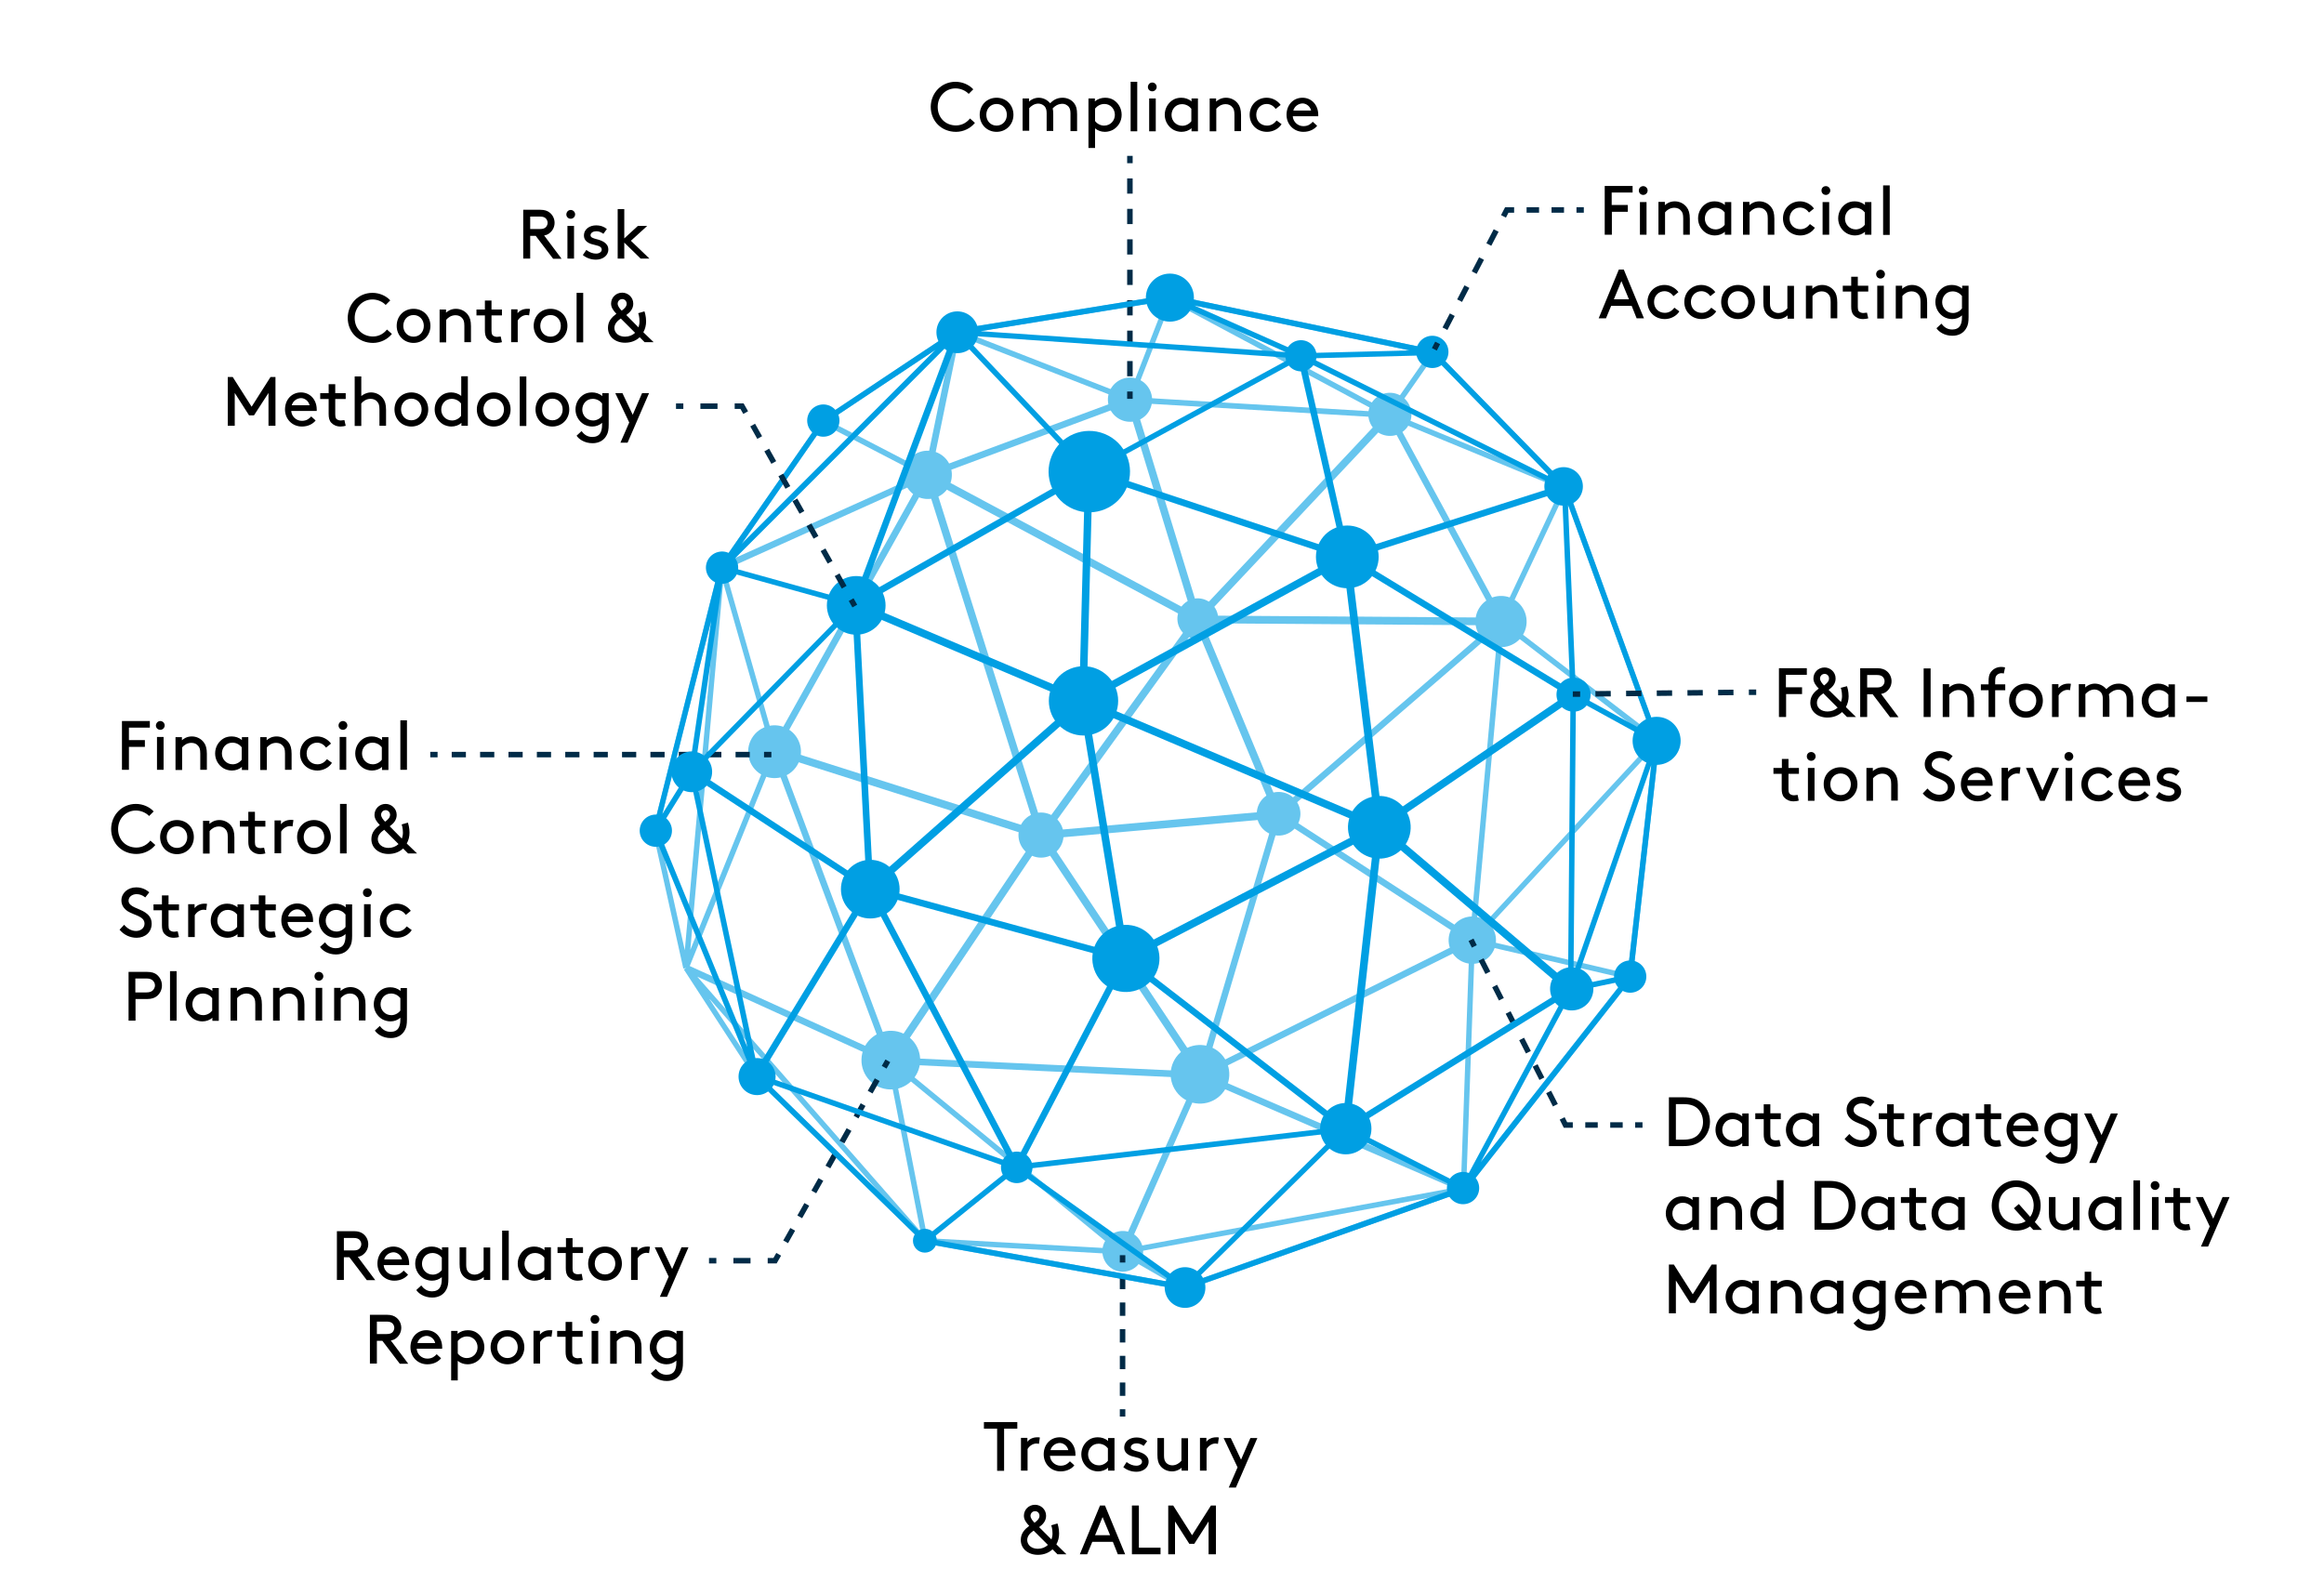 <?xml version="1.0" encoding="utf-8"?>
<!-- Generator: Adobe Illustrator 23.1.0, SVG Export Plug-In . SVG Version: 6.00 Build 0)  -->
<svg version="1.1" xmlns="http://www.w3.org/2000/svg" xmlns:xlink="http://www.w3.org/1999/xlink" x="0px" y="0px"
	 viewBox="0 0 1267.2 870" style="enable-background:new 0 0 1267.2 870;" xml:space="preserve">
<style type="text/css">
	.st0{fill:#EBF6FB;}
	.st1{fill:#66C5EE;}
	.st2{fill:none;stroke:#000000;stroke-width:3;}
	.st3{fill:none;stroke:#000000;stroke-width:3;stroke-dasharray:8.075,8.075;}
	.st4{fill:none;stroke:#000000;stroke-width:3;stroke-dasharray:8.176,8.176;}
	.st5{fill:none;stroke:#002B47;stroke-width:3;}
	.st6{fill:none;stroke:#002B47;stroke-width:3;stroke-dasharray:8.05,8.05;}
	.st7{fill:none;stroke:#000000;stroke-width:3;stroke-dasharray:8.133,8.133;}
	.st8{fill:#009FE3;}
	.st9{fill:none;stroke:#002B47;stroke-width:5;}
	.st10{fill:none;stroke:#002B47;stroke-width:3;stroke-dasharray:8.3,8.3;}
	.st11{fill:none;stroke:#002B47;stroke-width:3;stroke-dasharray:7.273,7.273;}
	.st12{fill:none;stroke:#002B47;stroke-width:3;stroke-dasharray:7.739,7.739;}
	.st13{fill:none;stroke:#002B47;stroke-width:3;stroke-dasharray:9.333,9.333;}
	.st14{fill:none;stroke:#002B47;stroke-width:3;stroke-dasharray:7.81,7.81;}
	.st15{fill:none;stroke:#002B47;stroke-width:3;stroke-dasharray:6.8,6.8;}
	.st16{fill:none;stroke:#002B47;stroke-width:3;stroke-dasharray:8.106,8.106;}
	.st17{fill:#CCECF7;}
	.st18{fill:#99D8EF;}
	.st19{fill:#009ED6;}
	.st20{fill:#66C5E6;}
	.st21{fill:#33B1DE;}
	.st22{fill:none;}
	.st23{fill:none;stroke:#002B47;stroke-width:3;stroke-dasharray:8.628,8.628;}
	.st24{fill:none;stroke:#002B47;stroke-width:3;stroke-dasharray:8.364,8.364;}
	.st25{fill:none;stroke:#002B47;stroke-width:3;stroke-dasharray:8.128,8.128;}
	.st26{fill:none;stroke:#002B47;stroke-width:3;stroke-dasharray:7.904,7.904;}
</style>
<g id="Fond_Website">
</g>
<g id="Grafik">
	<g>
		<g>
			<path class="st1" d="M372.6,528.2l1.5-0.3l-1.2,0.8l0.5,0.8l0,0l0,0l37.8,58.1l1.2-0.8l-1,1.1l92.1,89.8l1-1.1l-0.3,1.5
				l141.4,25.5l0.3-1.5l0.5,1.4l152.1-53.8l-0.5-1.4l1.2,0.9l90.8-115.5l-1.2-0.9l1.5,0.2l14.6-128.8l-1.5-0.2l1.4-0.5l-50.3-138.3
				l-1.4,0.5l1.1-1l-71.7-73.5l-1.1,1l0.3-1.5l-143.6-30l-0.3,1.5l0,0l-0.2-1.5l-116,18.9l0.2,1.5l-0.8-1.2l-72.8,48.5l0.8,1.2
				l-1.2-0.8l-54.9,79.1l-0.1,0l0,0l-0.5,0.7l1.2,0.8l-1.4-0.4L356,452.5l1.4,0.4l-1.5,0.3L372.6,528.2z M801.6,509.8L700,443.8
				l116.8-101L801.6,509.8z M802.8,512.7L802.8,512.7L802.8,512.7L802.8,512.7z M567.7,459.3L651,584.3l-162.1-7.6L567.7,459.3z
				 M485.6,574.2l-60.5-161.8l139.4,44.3L485.6,574.2z M652.1,588L611.4,680l-121.4-99.6L652.1,588z M571.4,457.3l123.1-10.9
				l-40.2,135.4L571.4,457.3z M694,442.2l-121.9,10.8l80.2-111L694,442.2z M656,339.9l157.6,1.1L698,440.9L656,339.9z M698.1,446.8
				l101.1,65.7l-141.5,70.4L698.1,446.8z M657.6,335.7l99.8-106.1l58.1,107.2L657.6,335.7z M653.8,333.8l-34.9-114.1l134.7,8
				L653.8,333.8z M649.4,333.6l-138.9-74.4l104.3-38.8L649.4,333.6z M649.8,338.5L568.5,451l-59.2-187.7L649.8,338.5z M564.6,452.3
				l-139.8-44.4l80.4-144L564.6,452.3z M482.1,575l-106-48.2l45.7-113.1L482.1,575z M413.5,585.8l-26.9-41.4l91.6,104.5L413.5,585.8
				z M380.2,532.6L484,579.8l17.9,91.7L380.2,532.6z M487.5,582.2l120.2,98.7l-102-5.7L487.5,582.2z M528.6,679.4l83.1,4.7l26,15
				L528.6,679.4z M646.1,700.4l-29.6-17.1l163.2-30.2L646.1,700.4z M615.1,680.6l40.6-91.9l136.7,59.1L615.1,680.6z M796.6,645.7
				L659,586.2l142.2-70.7L796.6,645.7z M799.6,643.7l4.6-129.2l81.9,19.1L799.6,643.7z M887.5,530.9l-81.9-19.1l95.8-103.5
				L887.5,530.9z M804.7,508.5l15.2-166.7l81.3,62.4L804.7,508.5z M900.3,399.7l-79.8-61.2l32.4-68.9L900.3,399.7z M818.7,335.3
				l-57.3-105.8l89.7,37L818.7,335.3z M781.6,194.6l65.4,67l-87.1-35.9L781.6,194.6z M778.9,193.2l-21.7,31.2l-109.5-58.6
				L778.9,193.2z M638.6,164.4L751,224.5l-132.7-7.9L638.6,164.4z M635.5,164.1L615.4,216l-87.9-34.3L635.5,164.1z M523.2,183.3
				l88.4,34.5l-103.4,38.4L523.2,183.3z M504.4,256.6l-36.8-19.1l51.4-51.5L504.4,256.6z M510.2,190.7l-45.4,45.4l-12.8-6.6
				L510.2,190.7z M449.5,231.6l13.1,6.8l-58.3,58.3L449.5,231.6z M465.4,239.8l36.6,19L401,304.2L465.4,239.8z M501.6,262.8
				l-79.3,142.1l-26.9-94.3L501.6,262.8z M394.3,317.6l26.1,91.5l-44,108.9L394.3,317.6z M390.4,328.1l-17,190.1l-14.5-65.3
				L390.4,328.1z"/>
		</g>
		<g>
			<path class="st1" d="M505.2,272.1c7.3,0.4,13.5-5.2,13.8-12.5c0.4-7.3-5.2-13.5-12.5-13.8c-7.3-0.4-13.5,5.2-13.8,12.5
				C492.4,265.5,497.9,271.7,505.2,272.1z"/>
			
				<ellipse transform="matrix(0.883 -0.469 0.469 0.883 -147.268 319.666)" class="st1" cx="567.8" cy="455.3" rx="12.3" ry="12.3"/>
			
				<ellipse transform="matrix(2.899245e-02 -1 1 2.899245e-02 -106.745 1046.845)" class="st1" cx="485.5" cy="578.4" rx="16" ry="16"/>
			<path class="st1" d="M628.2,218.6c0.3-6.7-4.8-12.3-11.4-12.7c-6.7-0.3-12.3,4.8-12.7,11.4c-0.3,6.7,4.8,12.3,11.4,12.7
				C622.2,230.4,627.9,225.3,628.2,218.6z"/>
			
				<ellipse transform="matrix(0.596 -0.803 0.803 0.596 -158.422 504.796)" class="st1" cx="422.3" cy="409.8" rx="14.4" ry="14.4"/>
			<path class="st1" d="M601.1,681.8c-0.3,6.1,4.4,11.4,10.5,11.7c6.1,0.3,11.4-4.4,11.7-10.5c0.3-6.1-4.4-11.4-10.5-11.7
				C606.6,671,601.4,675.7,601.1,681.8z"/>
			<path class="st1" d="M789.9,512c-0.4,7.1,5.1,13.2,12.2,13.6c7.1,0.4,13.2-5.1,13.6-12.2c0.4-7.1-5.1-13.2-12.2-13.6
				C796.4,499.4,790.3,504.8,789.9,512z"/>
			
				<ellipse transform="matrix(0.739 -0.673 0.673 0.739 -223.823 593.487)" class="st1" cx="654.7" cy="585.9" rx="16" ry="16"/>
			<path class="st1" d="M769.6,226.6c0.3-6.5-4.6-12-11.1-12.4c-6.5-0.3-12,4.6-12.4,11.1c-0.3,6.5,4.6,12,11.1,12.4
				C763.7,238.1,769.3,233.1,769.6,226.6z"/>
			<path class="st1" d="M832.4,339.7c0.4-7.7-5.5-14.3-13.2-14.7c-7.7-0.4-14.3,5.5-14.7,13.2c-0.4,7.7,5.5,14.3,13.2,14.7
				C825.5,353.3,832,347.4,832.4,339.7z"/>
			<path class="st1" d="M652.5,348.5c6.1,0.3,11.3-4.4,11.7-10.5s-4.4-11.3-10.5-11.7c-6.1-0.3-11.3,4.4-11.7,10.5
				C641.7,343,646.4,348.2,652.5,348.5z"/>
			
				<ellipse transform="matrix(2.461058e-02 -1 1 2.461058e-02 236.021 1129.947)" class="st1" cx="697.1" cy="444" rx="11.9" ry="11.9"/>
		</g>
	</g>
	<g>
		<g>
			<line class="st5" x1="616.1" y1="217.5" x2="616.1" y2="213.5"/>
			<line class="st10" x1="616.1" y1="205.2" x2="616.1" y2="93.1"/>
			<line class="st5" x1="616.1" y1="89" x2="616.1" y2="85"/>
		</g>
	</g>
	<g>
		<g>
			<line class="st5" x1="612.1" y1="772.5" x2="612.1" y2="768.5"/>
			<line class="st11" x1="612.1" y1="761.2" x2="612.1" y2="692.1"/>
			<line class="st5" x1="612.1" y1="688.5" x2="612.1" y2="684.5"/>
		</g>
	</g>
	<g>
		<g>
			<line class="st5" x1="234.6" y1="411.5" x2="238.6" y2="411.5"/>
			<line class="st12" x1="246.3" y1="411.5" x2="412.7" y2="411.5"/>
			<line class="st5" x1="416.6" y1="411.5" x2="420.6" y2="411.5"/>
		</g>
	</g>
	<g>
		<g>
			<line class="st5" x1="386.6" y1="687.5" x2="390.6" y2="687.5"/>
			<line class="st13" x1="399.9" y1="687.5" x2="413.9" y2="687.5"/>
			<polyline class="st5" points="418.6,687.5 422.6,687.5 424.6,684 			"/>
			<line class="st14" x1="428.4" y1="677.2" x2="480.2" y2="585.4"/>
			<line class="st5" x1="482.1" y1="582" x2="484.1" y2="578.5"/>
		</g>
	</g>
	<g>
		<g>
			<line class="st5" x1="895.6" y1="613.5" x2="891.6" y2="613.5"/>
			<line class="st15" x1="884.8" y1="613.5" x2="861" y2="613.5"/>
			<polyline class="st5" points="857.6,613.5 853.6,613.5 851.8,609.9 			"/>
			<line class="st16" x1="848.1" y1="602.7" x2="805.8" y2="519.7"/>
			<line class="st5" x1="803.9" y1="516.1" x2="802.1" y2="512.5"/>
		</g>
	</g>
	<g>
		<g>
			<path class="st8" d="M356,452.5l1.4,0.4l-1.4,0.6l55,133.9l1.4-0.6l-1,1.1l92.1,89.8l1-1.1l-0.3,1.5l141.4,25.5l0.3-1.5l0.5,1.4
				l152.1-53.8l-0.5-1.4l0,0l1.2,0.9l90.8-115.5l-1.2-0.9l1.5,0.2l14.6-128.8l-1.5-0.2l1.4-0.5l-50.3-138.3l-1.4,0.5l1.1-1
				l-71.7-73.5l-1.1,1l0.3-1.5l-143.6-30l-0.3,1.5l-0.2-1.5l-116,18.9l0.2,1.5l-0.8-1.2l-72.8,48.5l0.8,1.2l-1.2-0.8l-55.5,79.9
				l1.2,0.8v0l-1.4-0.4L356,452.5z M387.8,338.4l-12.1,82.1l-14.6,23.5L387.8,338.4z M359.1,453l17.4-28.1l31,146.1L359.1,453z
				 M379.5,424.6l92.5,60.7l-59,97L379.5,424.6z M614.1,525.5l115.4,89.1l-172.3,20.1L614.1,525.5z M554.3,632.7l-76.4-145.1
				l133,36.3L554.3,632.7z M593.1,385.7l154.1,65.4l-132.1,68.5L593.1,385.7z M617,523.3l132.5-68.7L732,612.1L617,523.3z
				 M753.7,455.1l99.4,84.4L736.2,612L753.7,455.1z M755.5,451.1l100.8-68.6l-1.3,153L755.5,451.1z M753.8,447.3l-17-140l117.5,71.6
				L753.8,447.3z M749.6,447.6l-154.4-65.5L732.5,307L749.6,447.6z M729.4,304l-136.8,74.8l3.1-119.2L729.4,304z M597.8,256.5
				L708,196.5L731.8,301L597.8,256.5z M611,520.2L478.4,484L589,386.4L611,520.2z M588.5,379.2l-117.7-49.9l120.8-68.9L588.5,379.2z
				 M586.6,383L476,480.6l-7.6-147.8L586.6,383z M472.4,481.4l-92.7-60.9l85.1-87L472.4,481.4z M474.3,488.4l76.5,145.4l-135.9-47.7
				L474.3,488.4z M418.2,590.4l133,46.7l-46.7,37.5L418.2,590.4z M507.9,675.7l46.4-37.3l85.3,61L507.9,675.7z M645.8,700.1
				l-87.5-62.5l171.3-20L645.8,700.1z M651.7,698.4l82.3-81l60.2,30.5L651.7,698.4z M797.4,646.2l-60.3-30.6l115.1-71.4L797.4,646.2
				z M807.4,633.8l49.9-92.7l0.1-0.1l0-0.1l0.1-0.1l27.7-5.8L807.4,633.8z M887.4,531.5l-28.7,6l41.7-120.4L887.4,531.5z M858,530.4
				l1.3-148.9l42.3,23.2L858,530.4z M900.7,400.8l-41.4-22.7L855,275.2L900.7,400.8z M856.2,375.9l-117.7-71.7L851.7,268
				L856.2,375.9z M735.6,301.4L711.8,197l137,68.2L735.6,301.4z M845.9,260.5l-130.6-65.1l65.5-1.7L845.9,260.5z M768.6,191.1
				l-59,1.5l-58.4-26L768.6,191.1z M637.6,163.8L701,192l-166.3-11.4L637.6,163.8z M704.1,195.2l-110.1,60l-68.5-72.3L704.1,195.2z
				 M522.6,184.2l68.5,72.3l-121.3,69.2L522.6,184.2z M450.1,230.7l60.1-40l-105.9,106L450.1,230.7z M517.5,187.6l-52.3,140.3
				l-68.8-19.1L517.5,187.6z M394.8,311.4l68.8,19.1l-84.3,86.2L394.8,311.4z"/>
		</g>
		<g>
			
				<ellipse transform="matrix(0.974 -0.228 0.228 0.974 -102.956 153.674)" class="st8" cx="613.7" cy="522.5" rx="18.3" ry="18.3"/>
			<path class="st8" d="M504.3,670.1c-3.6,0-6.5,2.9-6.5,6.5c0,3.6,2.9,6.5,6.5,6.5c3.6,0,6.5-2.9,6.5-6.5
				C510.9,673,507.9,670.1,504.3,670.1z"/>
			<circle class="st8" cx="554.4" cy="636.6" r="8.6"/>
			
				<ellipse transform="matrix(0.38 -0.925 0.925 0.38 -249.015 1033)" class="st8" cx="646.2" cy="702.3" rx="11.1" ry="11.1"/>
			<path class="st8" d="M637.9,149.2c-7.2,0-13.1,5.9-13.1,13.1c0,7.2,5.9,13.1,13.1,13.1c7.2,0,13.1-5.9,13.1-13.1
				C651,155,645.1,149.2,637.9,149.2z"/>
			
				<ellipse transform="matrix(0.977 -0.212 0.212 0.977 -38.419 100.225)" class="st8" cx="449" cy="229.6" rx="8.8" ry="8.8"/>
			<circle class="st8" cx="522" cy="181.2" r="11.4"/>
			
				<ellipse transform="matrix(0.707 -0.707 0.707 0.707 -203.837 477.603)" class="st8" cx="474.6" cy="484.9" rx="16" ry="16"/>
			<circle class="st8" cx="357.6" cy="453" r="8.8"/>
			<circle class="st8" cx="377.2" cy="420.9" r="11.1"/>
			
				<ellipse transform="matrix(0.987 -0.16 0.16 0.987 -44.421 66.873)" class="st8" cx="393.7" cy="309.7" rx="8.8" ry="8.8"/>
			
				<ellipse transform="matrix(0.387 -0.922 0.922 0.387 -17.82 632.808)" class="st8" cx="466.7" cy="329.8" rx="16" ry="16"/>
			<circle class="st8" cx="412.8" cy="587.1" r="10.1"/>
			<circle class="st8" cx="858" cy="378.8" r="9.3"/>
			
				<ellipse transform="matrix(0.974 -0.229 0.229 0.974 -100.615 210.064)" class="st8" cx="856.4" cy="539.3" rx="11.8" ry="11.8"/>
			
				<ellipse transform="matrix(0.38 -0.925 0.925 0.38 283.034 953.239)" class="st8" cx="852.8" cy="265.4" rx="10.5" ry="10.5"/>
			<ellipse transform="matrix(0.976 -0.217 0.217 0.976 -121.615 188.595)" class="st8" cx="797.9" cy="648" rx="8.8" ry="8.8"/>
			<circle class="st8" cx="903.3" cy="404" r="13.1"/>
			
				<ellipse transform="matrix(0.987 -0.161 0.161 0.987 -74.053 149.667)" class="st8" cx="888.7" cy="532.9" rx="8.8" ry="8.8"/>
			<circle class="st8" cx="781" cy="191.9" r="8.8"/>
			<circle class="st8" cx="590.8" cy="382.2" r="18.9"/>
			<ellipse transform="matrix(0.965 -0.262 0.262 0.965 -91.931 213.01)" class="st8" cx="752.2" cy="451" rx="17.1" ry="17.1"/>
			
				<ellipse transform="matrix(0.378 -0.926 0.926 0.378 131.464 709.774)" class="st8" cx="593.7" cy="257.1" rx="22.2" ry="22.2"/>
			
				<ellipse transform="matrix(0.987 -0.161 0.161 0.987 -21.993 116.439)" class="st8" cx="709.3" cy="194.3" rx="8.5" ry="8.5"/>
			<circle class="st8" cx="733.8" cy="615.5" r="14"/>
			
				<ellipse transform="matrix(0.387 -0.922 0.922 0.387 170.563 863.445)" class="st8" cx="734.5" cy="303.5" rx="17.1" ry="17.1"/>
		</g>
	</g>
</g>
<g id="Text">
	<g>
		<g>
			<path d="M289.1,128.5V141h-3.8v-26.6h9.3c2.4,0,4,0.6,5.2,1.6c1.6,1.3,2.6,3.3,2.6,5.5s-1,4.2-2.6,5.5c-0.8,0.7-1.8,1.2-3.1,1.4
				l9.5,12.7h-4.6l-9.5-12.5H289.1z M294.4,124.9c1.7,0,2.6-0.4,3.2-1s1-1.5,1-2.4s-0.4-1.8-1-2.4s-1.5-1-3.2-1h-5.3v6.8H294.4z"/>
			<path d="M311.2,114.5c1.3,0,2.4,1.1,2.4,2.4c0,1.3-1.1,2.4-2.4,2.4s-2.4-1-2.4-2.4C308.9,115.5,309.9,114.5,311.2,114.5z
				 M309.4,123.2h3.6V141h-3.6V123.2z"/>
			<path d="M319.7,136.3c1.7,1.3,3.5,2,5.3,2c1.6,0,3.1-0.8,3.1-2.2c0-2.1-3-2.2-5.6-3c-2.2-0.7-4.1-2.1-4.1-4.6
				c0-3.8,3.4-5.6,6.6-5.6c2.6,0,4.5,0.8,5.9,2l-1.9,2.6c-1.1-0.8-2.4-1.4-3.8-1.4c-1.7,0-3.2,0.8-3.2,2.2c0,1.2,1.4,1.6,3.2,2.1
				c2.8,0.7,6.5,2,6.5,5.7c0,3.4-3.2,5.5-6.7,5.5c-2.8,0-5.2-0.9-7.2-2.5L319.7,136.3z"/>
			<path d="M354.1,141h-4.8l-8.9-8.7v8.7h-3.6v-27h3.6v16l7.4-6.8h5.1l-8.9,8.1L354.1,141z"/>
			<path d="M203.1,159.7c3.8,0,7.4,1.6,9.7,4.1l-2.5,2.5c-1.6-1.7-4.3-3-7.2-3c-5.4,0-9.7,4.3-9.7,10.1c0,6,4.3,10.1,10,10.1
				c3.6,0,6.2-2,7.6-3.8l2.7,2.4c-2.3,2.9-6.2,4.9-10.3,4.9c-7.9,0-13.8-5.8-13.8-13.7C189.7,165.7,195.4,159.7,203.1,159.7z"/>
			<path d="M225.5,168.4c5.3,0,9.2,4,9.2,9.3c0,5.3-4,9.3-9.2,9.3s-9.2-4-9.2-9.3C216.3,172.4,220.2,168.4,225.5,168.4z
				 M225.5,183.6c3.3,0,5.6-2.6,5.6-5.9s-2.3-5.9-5.6-5.9c-3.3,0-5.6,2.6-5.6,5.9S222.2,183.6,225.5,183.6z"/>
			<path d="M243.2,170.5c1-0.9,2.8-2.1,5.4-2.1c2.6,0,5,1.2,6.5,3.2c1.1,1.4,1.7,3.3,1.7,6.3v8.7h-3.6v-8.9c0-2.3-0.4-3.3-1.1-4.1
				c-0.8-1.1-2.2-1.7-3.7-1.7c-2.4,0-4.1,1.3-5.1,2.5v12.3h-3.6v-17.9h3.5V170.5z"/>
			<path d="M273.7,186.6c-0.7,0.2-1.8,0.4-2.8,0.4c-2.2,0-3.9-0.8-5.1-2.1c-1.1-1.2-1.4-2.8-1.4-4.7V172h-4.6v-3.2h4.6v-4.9h3.6v4.9
				h5.7v3.2H268v8.4c0,0.9,0.1,1.7,0.5,2.3c0.5,0.6,1.5,1,2.5,1c0.5,0,1.4-0.1,2-0.2L273.7,186.6z"/>
			<path d="M288.5,172c-0.4-0.1-0.8-0.2-1.4-0.2c-1.9,0-3.8,1.3-4.8,3v11.8h-3.6v-17.9h3.5v2.1c0.9-1.2,2.7-2.4,5.4-2.4
				c0.4,0,1,0,1.4,0.1L288.5,172z"/>
			<path d="M300.2,168.4c5.3,0,9.2,4,9.2,9.3c0,5.3-4,9.3-9.2,9.3s-9.2-4-9.2-9.3C291,172.4,294.9,168.4,300.2,168.4z M300.2,183.6
				c3.3,0,5.6-2.6,5.6-5.9s-2.3-5.9-5.6-5.9c-3.3,0-5.6,2.6-5.6,5.9S296.9,183.6,300.2,183.6z"/>
			<path d="M314.4,159.7h3.6v27h-3.6V159.7z"/>
			<path d="M356.4,186.6h-4.9l-2.7-2.7c-2,1.9-4.7,3-8,3c-5.2,0-9.3-3.2-9.3-8.1c0-3.7,2.2-5.9,4.6-7.7c-1.7-1.7-2.9-3.5-2.9-5.5
				c0-3.2,2.5-6,6.1-6c3,0,6,2.4,6,6c0,2.8-1.7,4.7-3.8,6.2l6.6,6.7c0.4-1,0.6-2.1,0.6-3.2c0-2.4-0.5-4-0.7-4.5l3.4-1
				c0.2,0.6,0.9,2.7,0.9,5.5c0,2.1-0.5,4.1-1.5,5.9L356.4,186.6z M340.8,183.6c2.2,0,4.1-0.8,5.5-2.1l-7.8-7.8
				c-1.9,1.3-3.5,2.9-3.5,5.2C335.1,181.7,337.5,183.6,340.8,183.6z M339.3,163.1c-1.6,0-2.5,1.3-2.5,2.5c0,1.3,1.1,2.7,2.2,3.8
				c1.6-1.2,2.7-2.3,2.7-3.8C341.7,164.2,340.6,163.1,339.3,163.1z"/>
			<path d="M138.5,226.5h-2.7l-7.8-12.2v17.9h-3.8v-26.6h2.7l10.3,16.2l10.3-16.2h2.7v26.6h-3.8v-17.9L138.5,226.5z"/>
			<path d="M158.8,224.1c0.2,3,2.7,5.4,5.8,5.4c2.7,0,4.1-1.3,5.1-2.4l2.4,2.2c-1.3,1.7-3.9,3.3-7.5,3.3c-5.2,0-9.2-4-9.2-9.3
				s3.6-9.3,8.7-9.3c5,0,8.6,4,8.6,9.3c0,0.2,0,0.4,0,0.8H158.8z M159.1,221h9.7c-0.5-2.3-2.6-3.9-4.7-3.9
				C161.8,217.2,159.7,218.7,159.1,221z"/>
			<path d="M188.5,232.2c-0.7,0.2-1.8,0.4-2.8,0.4c-2.2,0-3.9-0.8-5.1-2.1c-1.1-1.2-1.4-2.8-1.4-4.7v-8.2h-4.6v-3.2h4.6v-4.9h3.6
				v4.9h5.7v3.2h-5.7v8.4c0,0.9,0.1,1.7,0.5,2.3c0.5,0.6,1.5,1,2.5,1c0.5,0,1.4-0.1,2-0.2L188.5,232.2z"/>
			<path d="M197.1,215.9c1-0.8,2.8-1.9,5.2-1.9c2.6,0,5,1.2,6.5,3.2c1.1,1.4,1.7,3.3,1.7,6.3v8.7h-3.6v-8.9c0-2.3-0.4-3.3-1.1-4.1
				c-0.8-1.1-2.2-1.7-3.7-1.7c-2.4,0-4.1,1.3-5.1,2.5v12.3h-3.6v-27h3.6V215.9z"/>
			<path d="M224.3,214c5.3,0,9.2,4,9.2,9.3c0,5.3-4,9.3-9.2,9.3s-9.2-4-9.2-9.3C215.1,218,219.1,214,224.3,214z M224.3,229.2
				c3.3,0,5.6-2.6,5.6-5.9s-2.3-5.9-5.6-5.9c-3.3,0-5.6,2.6-5.6,5.9S221,229.2,224.3,229.2z"/>
			<path d="M251.6,230.6c-1.4,1.3-3.4,2-5.5,2c-1.6,0-3.3-0.5-4.5-1.2c-2.7-1.6-4.6-4.6-4.6-8.1c0-3.6,1.9-6.6,4.6-8.2
				c1.2-0.7,2.7-1.1,4.4-1.1c1.9,0,3.9,0.6,5.5,1.9v-10.7h3.6v27h-3.5V230.6z M251.4,220c-1.1-1.4-2.9-2.5-5.1-2.5
				c-3.5,0-5.7,2.8-5.7,5.9c0,3.2,2.5,5.9,5.9,5.9c1.8,0,3.7-0.9,4.9-2.5V220z"/>
			<path d="M269.2,214c5.3,0,9.2,4,9.2,9.3c0,5.3-4,9.3-9.2,9.3s-9.2-4-9.2-9.3C260,218,263.9,214,269.2,214z M269.2,229.2
				c3.3,0,5.6-2.6,5.6-5.9s-2.3-5.9-5.6-5.9c-3.3,0-5.6,2.6-5.6,5.9S265.9,229.2,269.2,229.2z"/>
			<path d="M283.4,205.3h3.6v27h-3.6V205.3z"/>
			<path d="M301.2,214c5.3,0,9.2,4,9.2,9.3c0,5.3-4,9.3-9.2,9.3s-9.2-4-9.2-9.3C292,218,295.9,214,301.2,214z M301.2,229.2
				c3.3,0,5.6-2.6,5.6-5.9s-2.3-5.9-5.6-5.9c-3.3,0-5.6,2.6-5.6,5.9S297.9,229.2,301.2,229.2z"/>
			<path d="M322.9,232.6c-1.6,0-3.3-0.5-4.5-1.2c-2.7-1.6-4.6-4.6-4.6-8.1c0-3.6,1.9-6.6,4.6-8.2c1.2-0.7,2.7-1.1,4.4-1.1
				c2,0,4,0.6,5.6,2v-1.6h3.5v17.1c0,2.7-0.3,4.4-1.1,5.8c-1.4,2.8-4.2,4.4-7.7,4.4c-4.6,0-7.6-2.4-8.7-4.1l2.7-2.5
				c1.3,1.7,3,3.2,5.9,3.2c1.9,0,3.5-0.7,4.3-2.1c0.6-1,1-2.4,1-4.6v-1C326.8,231.9,325,232.6,322.9,232.6z M328.3,220
				c-1.1-1.4-2.9-2.5-5.1-2.5c-3.5,0-5.7,2.8-5.7,5.9c0,3.2,2.5,5.9,5.9,5.9c1.8,0,3.7-0.9,4.9-2.5V220z"/>
			<path d="M338.3,241.4l4.8-11l-7.6-16h3.9l5.6,11.8l5.1-11.8h3.8l-11.7,27H338.3z"/>
		</g>
	</g>
	<g>
		<g>
			<path d="M887.6,111.9v3.6h-8.7V128H875v-26.6h15.2v3.6h-11.4v6.8H887.6z"/>
			<path d="M896,101.5c1.3,0,2.4,1.1,2.4,2.4c0,1.3-1.1,2.4-2.4,2.4c-1.3,0-2.4-1-2.4-2.4C893.6,102.5,894.7,101.5,896,101.5z
				 M894.2,110.2h3.6V128h-3.6V110.2z"/>
			<path d="M907.8,111.9c0.9-0.9,2.8-2.1,5.4-2.1c2.6,0,5,1.2,6.5,3.2c1.1,1.4,1.7,3.3,1.7,6.3v8.7h-3.6v-8.9c0-2.3-0.4-3.3-1.1-4.1
				c-0.8-1.1-2.2-1.7-3.7-1.7c-2.4,0-4.1,1.3-5.1,2.5V128h-3.6v-17.9h3.5V111.9z"/>
			<path d="M940.5,126.4c-1.4,1.3-3.4,2-5.5,2c-1.6,0-3.3-0.5-4.5-1.2c-2.7-1.6-4.6-4.6-4.6-8.1c0-3.6,1.9-6.6,4.6-8.2
				c1.2-0.7,2.7-1.1,4.4-1.1c2,0,4,0.6,5.6,2v-1.6h3.5V128h-3.5V126.4z M940.4,115.8c-1.1-1.4-2.9-2.5-5.1-2.5
				c-3.5,0-5.7,2.8-5.7,5.9c0,3.2,2.5,5.9,5.9,5.9c1.8,0,3.7-0.9,4.9-2.5V115.8z"/>
			<path d="M953.9,111.9c0.9-0.9,2.8-2.1,5.4-2.1c2.6,0,5,1.2,6.5,3.2c1.1,1.4,1.7,3.3,1.7,6.3v8.7h-3.6v-8.9c0-2.3-0.4-3.3-1.1-4.1
				c-0.8-1.1-2.2-1.7-3.7-1.7c-2.4,0-4.1,1.3-5.1,2.5V128h-3.6v-17.9h3.5V111.9z"/>
			<path d="M989.6,124.2c-1.5,2.5-4.7,4.2-7.9,4.2c-5.5,0-9.5-4-9.5-9.3s4-9.3,9.3-9.3c3.1,0,5.9,1.6,7.6,3.9l-2.7,2.2
				c-1-1.4-2.7-2.7-4.9-2.7c-3.2,0-5.7,2.5-5.7,5.9c0,3.5,2.5,5.9,5.9,5.9c2.4,0,4-1.3,5.2-2.8L989.6,124.2z"/>
			<path d="M995.6,101.5c1.3,0,2.4,1.1,2.4,2.4c0,1.3-1.1,2.4-2.4,2.4s-2.4-1-2.4-2.4C993.2,102.5,994.2,101.5,995.6,101.5z
				 M993.8,110.2h3.6V128h-3.6V110.2z"/>
			<path d="M1016.9,126.4c-1.4,1.3-3.4,2-5.5,2c-1.6,0-3.3-0.5-4.5-1.2c-2.7-1.6-4.6-4.6-4.6-8.1c0-3.6,1.9-6.6,4.6-8.2
				c1.2-0.7,2.7-1.1,4.4-1.1c2,0,4,0.6,5.6,2v-1.6h3.5V128h-3.5V126.4z M1016.8,115.8c-1.1-1.4-2.9-2.5-5.1-2.5
				c-3.5,0-5.7,2.8-5.7,5.9c0,3.2,2.5,5.9,5.9,5.9c1.8,0,3.7-0.9,4.9-2.5V115.8z"/>
			<path d="M1026.8,101.1h3.6v27h-3.6V101.1z"/>
			<path d="M889.7,166.8h-11.2l-2.8,6.8h-4l11-26.6h2.7l11,26.6h-4L889.7,166.8z M880,163.2h8.2l-4.1-9.9L880,163.2z"/>
			<path d="M915.7,169.8c-1.5,2.5-4.7,4.2-7.9,4.2c-5.5,0-9.5-4-9.5-9.3s4-9.3,9.3-9.3c3.1,0,5.9,1.6,7.6,3.9l-2.7,2.2
				c-1-1.4-2.7-2.7-4.9-2.7c-3.2,0-5.7,2.5-5.7,5.9c0,3.5,2.5,5.9,5.9,5.9c2.4,0,4-1.3,5.2-2.8L915.7,169.8z"/>
			<path d="M935.8,169.8c-1.5,2.5-4.7,4.2-7.9,4.2c-5.5,0-9.5-4-9.5-9.3s4-9.3,9.3-9.3c3.1,0,5.9,1.6,7.6,3.9l-2.7,2.2
				c-1-1.4-2.7-2.7-4.9-2.7c-3.2,0-5.7,2.5-5.7,5.9c0,3.5,2.5,5.9,5.9,5.9c2.4,0,4-1.3,5.2-2.8L935.8,169.8z"/>
			<path d="M947.7,155.4c5.3,0,9.2,4,9.2,9.3c0,5.3-4,9.3-9.2,9.3s-9.2-4-9.2-9.3C938.5,159.4,942.4,155.4,947.7,155.4z
				 M947.7,170.6c3.3,0,5.6-2.6,5.6-5.9s-2.3-5.9-5.6-5.9c-3.3,0-5.6,2.6-5.6,5.9S944.4,170.6,947.7,170.6z"/>
			<path d="M963.1,171c-1.1-1.4-1.6-3.1-1.6-6.1v-9.1h3.6v9.7c0,1.8,0.4,2.8,1,3.6c0.8,0.9,2.1,1.6,3.5,1.6c2.2,0,4-1.3,5-2.5v-12.3
				h3.6v17.9h-3.5V172c-0.8,0.8-2.8,2-5.2,2C966.9,174,964.6,172.9,963.1,171z"/>
			<path d="M988.2,157.5c0.9-0.9,2.8-2.1,5.4-2.1c2.6,0,5,1.2,6.5,3.2c1.1,1.4,1.7,3.3,1.7,6.3v8.7h-3.6v-8.9c0-2.3-0.4-3.3-1.1-4.1
				c-0.8-1.1-2.2-1.7-3.7-1.7c-2.4,0-4.1,1.3-5.1,2.5v12.3h-3.6v-17.9h3.5V157.5z"/>
			<path d="M1018.7,173.6c-0.7,0.2-1.8,0.4-2.8,0.4c-2.2,0-3.9-0.8-5.1-2.1c-1.1-1.2-1.4-2.8-1.4-4.7V159h-4.6v-3.2h4.6v-4.9h3.6
				v4.9h5.7v3.2h-5.7v8.4c0,0.9,0.1,1.7,0.5,2.3c0.5,0.6,1.5,1,2.5,1c0.5,0,1.4-0.1,2-0.2L1018.7,173.6z"/>
			<path d="M1025.4,147.1c1.3,0,2.4,1.1,2.4,2.4s-1.1,2.4-2.4,2.4s-2.4-1-2.4-2.4S1024.1,147.1,1025.4,147.1z M1023.6,155.8h3.6
				v17.9h-3.6V155.8z"/>
			<path d="M1037.2,157.5c1-0.9,2.8-2.1,5.4-2.1c2.6,0,5,1.2,6.5,3.2c1.1,1.4,1.7,3.3,1.7,6.3v8.7h-3.6v-8.9c0-2.3-0.4-3.3-1.1-4.1
				c-0.8-1.1-2.2-1.7-3.7-1.7c-2.4,0-4.1,1.3-5.1,2.5v12.3h-3.6v-17.9h3.5V157.5z"/>
			<path d="M1064.4,174c-1.6,0-3.3-0.5-4.5-1.2c-2.7-1.6-4.6-4.6-4.6-8.1c0-3.6,1.9-6.6,4.6-8.2c1.2-0.7,2.7-1.1,4.4-1.1
				c2,0,4,0.6,5.6,2v-1.6h3.5v17.1c0,2.7-0.3,4.4-1.1,5.8c-1.4,2.8-4.2,4.4-7.7,4.4c-4.6,0-7.6-2.4-8.7-4.1l2.7-2.5
				c1.3,1.7,3,3.2,5.9,3.2c1.9,0,3.5-0.7,4.3-2.1c0.6-1,1-2.4,1-4.6v-1C1068.4,173.3,1066.5,174,1064.4,174z M1069.8,161.4
				c-1.1-1.4-2.9-2.5-5.1-2.5c-3.5,0-5.7,2.8-5.7,5.9c0,3.2,2.5,5.9,5.9,5.9c1.8,0,3.7-0.9,4.9-2.5V161.4z"/>
		</g>
	</g>
	<g>
		<g>
			<path d="M187.5,685.5V698h-3.8v-26.6h9.3c2.4,0,4,0.6,5.2,1.6c1.6,1.3,2.6,3.3,2.6,5.5s-1,4.2-2.6,5.5c-0.8,0.7-1.8,1.2-3.1,1.4
				l9.5,12.7H200l-9.5-12.5H187.5z M192.8,681.9c1.7,0,2.6-0.4,3.2-1s1-1.5,1-2.4s-0.4-1.8-1-2.4s-1.5-1-3.2-1h-5.3v6.8H192.8z"/>
			<path d="M209.2,689.9c0.2,3,2.7,5.4,5.8,5.4c2.7,0,4.1-1.3,5.1-2.4l2.4,2.2c-1.3,1.7-3.9,3.3-7.5,3.3c-5.2,0-9.2-4-9.2-9.3
				s3.6-9.3,8.7-9.3c5,0,8.6,4,8.6,9.3c0,0.2,0,0.4,0,0.8H209.2z M209.5,686.8h9.7c-0.5-2.3-2.6-3.9-4.7-3.9
				C212.2,683,210.1,684.5,209.5,686.8z"/>
			<path d="M235.5,698.4c-1.6,0-3.3-0.5-4.5-1.2c-2.7-1.6-4.6-4.6-4.6-8.1c0-3.6,1.9-6.6,4.6-8.2c1.2-0.7,2.7-1.1,4.4-1.1
				c2,0,4,0.6,5.6,2v-1.6h3.5v17.1c0,2.7-0.3,4.4-1.1,5.9c-1.4,2.8-4.2,4.4-7.7,4.4c-4.6,0-7.6-2.4-8.7-4.1l2.7-2.5
				c1.3,1.7,3,3.2,5.9,3.2c1.9,0,3.5-0.7,4.3-2.1c0.6-1,1-2.4,1-4.6v-1C239.4,697.7,237.6,698.4,235.5,698.4z M240.9,685.8
				c-1.1-1.4-2.9-2.5-5.1-2.5c-3.5,0-5.7,2.8-5.7,5.9c0,3.2,2.5,5.9,5.9,5.9c1.8,0,3.7-0.9,4.9-2.5V685.8z"/>
			<path d="M252.2,695.4c-1.1-1.4-1.6-3.1-1.6-6.1v-9.1h3.6v9.7c0,1.8,0.4,2.8,1,3.6c0.8,1,2.1,1.6,3.5,1.6c2.2,0,4-1.3,5-2.5v-12.3
				h3.6V698h-3.5v-1.6c-0.8,0.8-2.8,2-5.2,2C256,698.4,253.7,697.3,252.2,695.4z"/>
			<path d="M273.8,671.1h3.6v27h-3.6V671.1z"/>
			<path d="M296.9,696.4c-1.4,1.3-3.4,2-5.5,2c-1.6,0-3.3-0.5-4.5-1.2c-2.7-1.6-4.6-4.6-4.6-8.1c0-3.6,1.9-6.6,4.6-8.2
				c1.2-0.7,2.7-1.1,4.4-1.1c2,0,4,0.6,5.6,2v-1.6h3.5V698h-3.5V696.4z M296.8,685.8c-1.1-1.4-2.9-2.5-5.1-2.5
				c-3.5,0-5.7,2.8-5.7,5.9c0,3.2,2.5,5.9,5.9,5.9c1.8,0,3.7-0.9,4.9-2.5V685.8z"/>
			<path d="M317.8,698c-0.7,0.2-1.8,0.4-2.8,0.4c-2.2,0-3.9-0.8-5.1-2.1c-1.1-1.2-1.4-2.8-1.4-4.8v-8.2H304v-3.2h4.6v-4.9h3.6v4.9
				h5.7v3.2h-5.7v8.4c0,1,0.1,1.7,0.5,2.3c0.5,0.6,1.5,0.9,2.5,0.9c0.5,0,1.4-0.1,2-0.2L317.8,698z"/>
			<path d="M329.9,679.8c5.3,0,9.2,4,9.2,9.3c0,5.3-4,9.3-9.2,9.3s-9.2-4-9.2-9.3C320.7,683.8,324.6,679.8,329.9,679.8z M329.9,695
				c3.3,0,5.6-2.6,5.6-5.9s-2.3-5.9-5.6-5.9c-3.3,0-5.6,2.6-5.6,5.9S326.6,695,329.9,695z"/>
			<path d="M353.9,683.4c-0.4-0.1-0.8-0.2-1.4-0.2c-1.9,0-3.8,1.3-4.8,3V698h-3.6v-17.9h3.5v2.1c0.9-1.2,2.7-2.4,5.4-2.4
				c0.4,0,1,0,1.4,0.1L353.9,683.4z"/>
			<path d="M359.8,707.2l4.8-11l-7.6-16h3.9l5.6,11.8l5.1-11.8h3.8l-11.7,27H359.8z"/>
			<path d="M205.5,731.1v12.5h-3.8v-26.6h9.3c2.4,0,4,0.6,5.2,1.6c1.6,1.3,2.6,3.3,2.6,5.5c0,2.2-1,4.2-2.6,5.5
				c-0.8,0.7-1.8,1.2-3.1,1.4l9.5,12.7H218l-9.5-12.5H205.5z M210.8,727.5c1.7,0,2.6-0.4,3.2-1c0.6-0.6,1-1.5,1-2.4
				c0-0.9-0.4-1.8-1-2.4c-0.6-0.6-1.5-1-3.2-1h-5.3v6.8H210.8z"/>
			<path d="M227.2,735.5c0.2,3,2.7,5.4,5.8,5.4c2.7,0,4.1-1.3,5.1-2.4l2.4,2.2c-1.3,1.7-3.9,3.3-7.5,3.3c-5.2,0-9.2-4-9.2-9.3
				s3.6-9.3,8.7-9.3c5,0,8.6,4,8.6,9.3c0,0.2,0,0.4,0,0.8H227.2z M227.6,732.4h9.7c-0.5-2.3-2.6-3.9-4.7-3.9
				C230.3,728.6,228.2,730.1,227.6,732.4z"/>
			<path d="M249.6,752.8H246v-27h3.5v1.6c1.6-1.4,3.6-2,5.6-2c1.7,0,3.2,0.4,4.4,1.1c2.7,1.6,4.6,4.6,4.6,8.2c0,3.6-1.9,6.5-4.6,8.1
				c-1.2,0.7-2.9,1.2-4.5,1.2c-2.1,0-4-0.7-5.4-1.9V752.8z M249.6,738.1c1.2,1.6,3.1,2.5,4.9,2.5c3.5,0,5.9-2.7,5.9-5.9
				c0-3.1-2.3-5.9-5.7-5.9c-2.2,0-4,1.1-5.1,2.5V738.1z"/>
			<path d="M276.7,725.4c5.3,0,9.2,4,9.2,9.3c0,5.3-4,9.3-9.2,9.3s-9.2-4-9.2-9.3C267.5,729.4,271.4,725.4,276.7,725.4z
				 M276.7,740.6c3.3,0,5.6-2.6,5.6-5.9s-2.3-5.9-5.6-5.9c-3.3,0-5.6,2.6-5.6,5.9S273.4,740.6,276.7,740.6z"/>
			<path d="M300.7,729c-0.4-0.1-0.8-0.2-1.4-0.2c-1.9,0-3.8,1.3-4.8,3v11.8h-3.6v-17.9h3.5v2.1c0.9-1.2,2.7-2.4,5.4-2.4
				c0.4,0,1,0,1.4,0.1L300.7,729z"/>
			<path d="M317.7,743.6c-0.7,0.2-1.8,0.4-2.8,0.4c-2.2,0-3.9-0.8-5.1-2.1c-1.1-1.2-1.4-2.8-1.4-4.7V729h-4.6v-3.2h4.6v-4.9h3.6v4.9
				h5.7v3.2H312v8.4c0,0.9,0.1,1.7,0.5,2.3c0.5,0.6,1.5,1,2.5,1c0.5,0,1.4-0.1,2-0.2L317.7,743.6z"/>
			<path d="M324.4,717.1c1.3,0,2.4,1.1,2.4,2.4s-1.1,2.4-2.4,2.4s-2.4-1-2.4-2.4S323,717.1,324.4,717.1z M322.6,725.8h3.6v17.9h-3.6
				V725.8z"/>
			<path d="M336.2,727.5c1-0.9,2.8-2.1,5.4-2.1c2.6,0,5,1.2,6.5,3.2c1.1,1.4,1.7,3.3,1.7,6.3v8.7h-3.6v-8.9c0-2.3-0.4-3.3-1.1-4.1
				c-0.8-1.1-2.2-1.7-3.7-1.7c-2.4,0-4.1,1.3-5.1,2.5v12.3h-3.6v-17.9h3.5V727.5z"/>
			<path d="M363.4,744c-1.6,0-3.3-0.5-4.5-1.2c-2.7-1.6-4.6-4.6-4.6-8.1c0-3.6,1.9-6.6,4.6-8.2c1.2-0.7,2.7-1.1,4.4-1.1
				c2,0,4,0.6,5.6,2v-1.6h3.5v17.1c0,2.7-0.3,4.4-1.1,5.8c-1.4,2.8-4.2,4.4-7.7,4.4c-4.6,0-7.6-2.4-8.7-4.1l2.7-2.5
				c1.3,1.7,3,3.2,5.9,3.2c1.9,0,3.5-0.7,4.3-2.1c0.6-1,1-2.4,1-4.6v-1C367.3,743.3,365.5,744,363.4,744z M368.8,731.4
				c-1.1-1.4-2.9-2.5-5.1-2.5c-3.5,0-5.7,2.8-5.7,5.9c0,3.2,2.5,5.9,5.9,5.9c1.8,0,3.7-0.9,4.9-2.5V731.4z"/>
		</g>
	</g>
	<g>
		<g>
			<path d="M536.5,775.5h18.2v3.6h-7.2v23h-3.8v-23h-7.2V775.5z"/>
			<path d="M566.5,787.4c-0.4-0.1-0.8-0.2-1.4-0.2c-1.9,0-3.8,1.3-4.8,3V802h-3.6v-17.9h3.5v2.1c0.9-1.2,2.7-2.4,5.4-2.4
				c0.4,0,1,0,1.4,0.1L566.5,787.4z"/>
			<path d="M572.5,793.9c0.2,3,2.7,5.4,5.8,5.4c2.7,0,4.1-1.3,5.1-2.4l2.4,2.2c-1.3,1.7-3.9,3.3-7.5,3.3c-5.2,0-9.2-4-9.2-9.3
				s3.6-9.3,8.7-9.3c5,0,8.6,4,8.6,9.3c0,0.2,0,0.4,0,0.8H572.5z M572.8,790.8h9.7c-0.5-2.3-2.6-3.9-4.7-3.9
				C575.5,787,573.4,788.5,572.8,790.8z"/>
			<path d="M604.2,800.4c-1.4,1.3-3.4,2-5.5,2c-1.6,0-3.3-0.5-4.5-1.2c-2.7-1.6-4.6-4.6-4.6-8.1c0-3.6,1.9-6.6,4.6-8.2
				c1.2-0.7,2.7-1.1,4.4-1.1c2,0,4,0.6,5.6,2v-1.6h3.5V802h-3.5V800.4z M604.1,789.8c-1.1-1.4-2.9-2.5-5.1-2.5
				c-3.5,0-5.7,2.8-5.7,5.9c0,3.2,2.5,5.9,5.9,5.9c1.8,0,3.7-0.9,4.9-2.5V789.8z"/>
			<path d="M614.3,797.3c1.7,1.3,3.5,2,5.3,2c1.6,0,3.1-0.8,3.1-2.2c0-2.1-3-2.2-5.6-3c-2.2-0.7-4.1-2.1-4.1-4.6
				c0-3.8,3.4-5.6,6.6-5.6c2.6,0,4.5,0.8,5.9,2l-1.9,2.6c-1.1-0.8-2.4-1.4-3.8-1.4c-1.7,0-3.2,0.8-3.2,2.2c0,1.2,1.4,1.6,3.2,2.1
				c2.8,0.7,6.5,2,6.5,5.7c0,3.4-3.2,5.5-6.6,5.5c-2.8,0-5.2-0.9-7.2-2.5L614.3,797.3z"/>
			<path d="M632.7,799.4c-1.1-1.4-1.6-3.1-1.6-6.1v-9.1h3.6v9.7c0,1.8,0.4,2.8,1,3.6c0.8,1,2.1,1.6,3.5,1.6c2.2,0,4-1.3,5-2.5v-12.3
				h3.6V802h-3.5v-1.6c-0.8,0.8-2.8,2-5.2,2C636.5,802.4,634.2,801.3,632.7,799.4z"/>
			<path d="M664.1,787.4c-0.4-0.1-0.8-0.2-1.4-0.2c-1.9,0-3.8,1.3-4.8,3V802h-3.6v-17.9h3.5v2.1c0.9-1.2,2.7-2.4,5.4-2.4
				c0.4,0,1,0,1.4,0.1L664.1,787.4z"/>
			<path d="M670,811.2l4.8-11l-7.6-16h3.9l5.6,11.8l5.1-11.8h3.8l-11.7,27H670z"/>
			<path d="M581.5,847.6h-4.9l-2.7-2.7c-2,1.9-4.7,3-8,3c-5.2,0-9.3-3.2-9.3-8.1c0-3.7,2.2-5.9,4.6-7.7c-1.7-1.7-2.9-3.5-2.9-5.5
				c0-3.2,2.5-6,6.1-6c3,0,6,2.4,6,6c0,2.8-1.7,4.7-3.8,6.2l6.7,6.7c0.4-1,0.6-2.1,0.6-3.2c0-2.4-0.5-4-0.7-4.5l3.4-1
				c0.2,0.6,0.9,2.7,0.9,5.5c0,2.1-0.5,4.1-1.5,5.9L581.5,847.6z M565.9,844.6c2.2,0,4.1-0.8,5.5-2.1l-7.8-7.8
				c-1.9,1.3-3.5,2.9-3.5,5.2C560.2,842.7,562.6,844.6,565.9,844.6z M564.4,824.1c-1.6,0-2.5,1.3-2.5,2.5c0,1.3,1.1,2.7,2.2,3.8
				c1.6-1.2,2.7-2.3,2.7-3.8C566.8,825.2,565.8,824.1,564.4,824.1z"/>
			<path d="M606.8,840.8h-11.2l-2.8,6.8h-4l11-26.6h2.7l11,26.6h-4L606.8,840.8z M597.1,837.2h8.2l-4.1-9.9L597.1,837.2z"/>
			<path d="M621,844h11.8v3.6h-15.6v-26.6h3.8V844z"/>
			<path d="M651.2,841.9h-2.7l-7.8-12.2v17.9H637v-26.6h2.7l10.3,16.2l10.3-16.2h2.7v26.6H659v-17.9L651.2,841.9z"/>
		</g>
	</g>
	<g>
		<g>
			<path d="M910,625v-26.6h8c4.2,0,7,0.9,9.1,2.5c3.3,2.4,5.3,6.4,5.3,10.8c0,4.4-2,8.4-5.3,10.8c-2.2,1.6-4.9,2.5-9.2,2.5H910z
				 M925.4,604.3c-1.7-1.4-3.9-2.2-7.6-2.2h-4v19.4h4c3.7,0,5.9-0.8,7.6-2.2c2-1.8,3.2-4.5,3.2-7.4
				C928.6,608.8,927.4,606.1,925.4,604.3z"/>
			<path d="M950,623.4c-1.4,1.3-3.4,2-5.5,2c-1.6,0-3.3-0.5-4.5-1.2c-2.7-1.6-4.6-4.6-4.6-8.1c0-3.6,1.9-6.6,4.6-8.2
				c1.2-0.7,2.7-1.1,4.4-1.1c2,0,4,0.6,5.6,2v-1.6h3.5V625H950V623.4z M949.9,612.8c-1.1-1.4-2.9-2.5-5.1-2.5
				c-3.5,0-5.7,2.8-5.7,5.9c0,3.2,2.5,5.9,5.9,5.9c1.8,0,3.7-0.9,4.9-2.5V612.8z"/>
			<path d="M971,625c-0.7,0.2-1.8,0.4-2.8,0.4c-2.2,0-3.9-0.8-5.1-2.1c-1.1-1.2-1.4-2.8-1.4-4.8v-8.2h-4.6v-3.2h4.6v-4.9h3.6v4.9
				h5.7v3.2h-5.7v8.4c0,1,0.1,1.7,0.5,2.3c0.5,0.6,1.5,0.9,2.5,0.9c0.5,0,1.4-0.1,2-0.2L971,625z"/>
			<path d="M988.4,623.4c-1.4,1.3-3.4,2-5.5,2c-1.6,0-3.3-0.5-4.5-1.2c-2.7-1.6-4.6-4.6-4.6-8.1c0-3.6,1.9-6.6,4.6-8.2
				c1.2-0.7,2.7-1.1,4.4-1.1c2,0,4,0.6,5.6,2v-1.6h3.5V625h-3.5V623.4z M988.3,612.8c-1.1-1.4-2.9-2.5-5.1-2.5
				c-3.5,0-5.7,2.8-5.7,5.9c0,3.2,2.5,5.9,5.9,5.9c1.8,0,3.7-0.9,4.9-2.5V612.8z"/>
			<path d="M1008.4,618.4c1.6,1.9,3.8,3.4,6.5,3.4c2.5,0,4.6-1.6,4.6-4c0-4.1-5.6-4.5-9.2-6.8c-1.9-1.3-3.4-3.1-3.4-5.9
				c0-3.9,3.4-7.1,8.1-7.1c3.4,0,5.7,1.5,7.1,2.7l-2.2,2.8c-1.4-1.2-3.1-1.8-4.8-1.8c-2.2,0-4.4,1.3-4.4,3.6c0,3.4,5.7,4.1,9.1,6.4
				c1.8,1.2,3.5,3,3.5,6.1c0,4.7-3.6,7.7-8.2,7.7c-3.6,0-7-1.6-9.3-4.4L1008.4,618.4z"/>
			<path d="M1038.3,625c-0.7,0.2-1.8,0.4-2.8,0.4c-2.2,0-3.9-0.8-5.1-2.1c-1.1-1.2-1.4-2.8-1.4-4.8v-8.2h-4.6v-3.2h4.6v-4.9h3.6v4.9
				h5.7v3.2h-5.7v8.4c0,1,0.1,1.7,0.5,2.3c0.5,0.6,1.5,0.9,2.5,0.9c0.5,0,1.4-0.1,2-0.2L1038.3,625z"/>
			<path d="M1053.1,610.4c-0.4-0.1-0.8-0.2-1.4-0.2c-1.9,0-3.8,1.3-4.8,3V625h-3.6v-17.9h3.5v2.1c0.9-1.2,2.7-2.4,5.4-2.4
				c0.4,0,1,0,1.4,0.1L1053.1,610.4z"/>
			<path d="M1070.2,623.4c-1.4,1.3-3.4,2-5.5,2c-1.6,0-3.3-0.5-4.5-1.2c-2.7-1.6-4.6-4.6-4.6-8.1c0-3.6,1.9-6.6,4.6-8.2
				c1.2-0.7,2.7-1.1,4.4-1.1c2,0,4,0.6,5.6,2v-1.6h3.5V625h-3.5V623.4z M1070.1,612.8c-1.1-1.4-2.9-2.5-5.1-2.5
				c-3.5,0-5.7,2.8-5.7,5.9c0,3.2,2.5,5.9,5.9,5.9c1.8,0,3.7-0.9,4.9-2.5V612.8z"/>
			<path d="M1091.2,625c-0.7,0.2-1.8,0.4-2.8,0.4c-2.2,0-3.9-0.8-5.1-2.1c-1.1-1.2-1.4-2.8-1.4-4.8v-8.2h-4.6v-3.2h4.6v-4.9h3.6v4.9
				h5.7v3.2h-5.7v8.4c0,1,0.1,1.7,0.5,2.3c0.5,0.6,1.5,0.9,2.5,0.9c0.5,0,1.4-0.1,2-0.2L1091.2,625z"/>
			<path d="M1097.5,616.9c0.2,3,2.7,5.4,5.8,5.4c2.7,0,4.1-1.3,5.1-2.4l2.4,2.2c-1.3,1.7-3.9,3.3-7.5,3.3c-5.2,0-9.2-4-9.2-9.3
				s3.6-9.3,8.7-9.3c5,0,8.6,4,8.6,9.3c0,0.2,0,0.4,0,0.8H1097.5z M1097.8,613.8h9.7c-0.5-2.3-2.6-3.9-4.7-3.9
				C1100.5,610,1098.4,611.5,1097.8,613.8z"/>
			<path d="M1123.8,625.4c-1.6,0-3.3-0.5-4.5-1.2c-2.7-1.6-4.6-4.6-4.6-8.1c0-3.6,1.9-6.6,4.6-8.2c1.2-0.7,2.7-1.1,4.4-1.1
				c2,0,4,0.6,5.6,2v-1.6h3.5v17.1c0,2.7-0.3,4.4-1.1,5.9c-1.4,2.8-4.2,4.4-7.7,4.4c-4.6,0-7.6-2.4-8.7-4.1l2.7-2.5
				c1.3,1.7,3,3.2,5.9,3.2c1.9,0,3.5-0.7,4.3-2.1c0.6-1,1-2.4,1-4.6v-1C1127.7,624.7,1125.9,625.4,1123.8,625.4z M1129.2,612.8
				c-1.1-1.4-2.9-2.5-5.1-2.5c-3.5,0-5.7,2.8-5.7,5.9c0,3.2,2.5,5.9,5.9,5.9c1.8,0,3.7-0.9,4.9-2.5V612.8z"/>
			<path d="M1139.2,634.2l4.8-11l-7.6-16h3.9l5.6,11.8l5.1-11.8h3.8l-11.7,27H1139.2z"/>
			<path d="M922.9,669c-1.4,1.3-3.4,2-5.5,2c-1.6,0-3.3-0.5-4.5-1.2c-2.7-1.6-4.6-4.6-4.6-8.1c0-3.6,1.9-6.6,4.6-8.2
				c1.2-0.7,2.7-1.1,4.4-1.1c2,0,4,0.6,5.6,2v-1.6h3.5v17.9h-3.5V669z M922.7,658.4c-1.1-1.4-2.9-2.5-5.1-2.5
				c-3.5,0-5.7,2.8-5.7,5.9c0,3.2,2.5,5.9,5.9,5.9c1.8,0,3.7-0.9,4.9-2.5V658.4z"/>
			<path d="M936.3,654.5c1-0.9,2.8-2.1,5.4-2.1c2.6,0,5,1.2,6.5,3.2c1.1,1.4,1.7,3.3,1.7,6.3v8.7h-3.6v-8.9c0-2.3-0.4-3.3-1.1-4.1
				c-0.8-1.1-2.2-1.7-3.7-1.7c-2.4,0-4.1,1.3-5.1,2.5v12.3h-3.6v-17.9h3.5V654.5z"/>
			<path d="M969,669c-1.4,1.3-3.4,2-5.5,2c-1.6,0-3.3-0.5-4.5-1.2c-2.7-1.6-4.6-4.6-4.6-8.1c0-3.6,1.9-6.6,4.6-8.2
				c1.2-0.7,2.7-1.1,4.4-1.1c1.9,0,3.9,0.6,5.5,1.9v-10.7h3.6v27H969V669z M968.9,658.4c-1.1-1.4-2.9-2.5-5.1-2.5
				c-3.5,0-5.7,2.8-5.7,5.9c0,3.2,2.5,5.9,5.9,5.9c1.8,0,3.7-0.9,4.9-2.5V658.4z"/>
			<path d="M989.4,670.6v-26.6h8c4.2,0,7,0.9,9.1,2.5c3.3,2.4,5.3,6.4,5.3,10.8c0,4.4-2,8.4-5.3,10.8c-2.2,1.6-4.9,2.5-9.2,2.5
				H989.4z M1004.8,649.9c-1.7-1.4-3.9-2.2-7.6-2.2h-4V667h4c3.7,0,5.9-0.8,7.6-2.2c2-1.8,3.2-4.5,3.2-7.4
				C1008.1,654.4,1006.8,651.7,1004.8,649.9z"/>
			<path d="M1029.5,669c-1.4,1.3-3.4,2-5.5,2c-1.6,0-3.3-0.5-4.5-1.2c-2.7-1.6-4.6-4.6-4.6-8.1c0-3.6,1.9-6.6,4.6-8.2
				c1.2-0.7,2.7-1.1,4.4-1.1c2,0,4,0.6,5.6,2v-1.6h3.5v17.9h-3.5V669z M1029.3,658.4c-1.1-1.4-2.9-2.5-5.1-2.5
				c-3.5,0-5.7,2.8-5.7,5.9c0,3.2,2.5,5.9,5.9,5.9c1.8,0,3.7-0.9,4.9-2.5V658.4z"/>
			<path d="M1050.4,670.6c-0.7,0.2-1.8,0.4-2.8,0.4c-2.2,0-3.9-0.8-5.1-2.1c-1.1-1.2-1.4-2.8-1.4-4.7V656h-4.6v-3.2h4.6v-4.9h3.6
				v4.9h5.7v3.2h-5.7v8.4c0,0.9,0.1,1.7,0.5,2.3c0.5,0.6,1.5,1,2.5,1c0.5,0,1.4-0.1,2-0.2L1050.4,670.6z"/>
			<path d="M1067.8,669c-1.4,1.3-3.4,2-5.5,2c-1.6,0-3.3-0.5-4.5-1.2c-2.7-1.6-4.6-4.6-4.6-8.1c0-3.6,1.9-6.6,4.6-8.2
				c1.2-0.7,2.7-1.1,4.4-1.1c2,0,4,0.6,5.6,2v-1.6h3.5v17.9h-3.5V669z M1067.7,658.4c-1.1-1.4-2.9-2.5-5.1-2.5
				c-3.5,0-5.7,2.8-5.7,5.9c0,3.2,2.5,5.9,5.9,5.9c1.8,0,3.7-0.9,4.9-2.5V658.4z"/>
			<path d="M1099.4,643.7c7.5,0,13.3,5.9,13.3,13.7c0,3.5-1.2,6.6-3.2,9l3.9,4.3h-4.7l-1.8-1.9c-2.1,1.5-4.7,2.3-7.6,2.3
				c-7.5,0-13.3-5.9-13.3-13.7C1086.2,649.6,1091.9,643.7,1099.4,643.7z M1099.4,667.4c1.9,0,3.6-0.5,5.1-1.4l-6.4-7.1l2.7-2.3
				l6.2,7c1.2-1.7,1.9-3.8,1.9-6.2c0-5.7-4.1-10.1-9.5-10.1s-9.5,4.3-9.5,10.1C1089.9,663.1,1094,667.4,1099.4,667.4z"/>
			<path d="M1118.8,668c-1.1-1.4-1.6-3.1-1.6-6.1v-9.1h3.6v9.7c0,1.8,0.4,2.8,1,3.6c0.8,0.9,2.1,1.6,3.5,1.6c2.2,0,4-1.3,5-2.5
				v-12.3h3.6v17.9h-3.5V669c-0.8,0.8-2.8,2-5.2,2C1122.6,671,1120.2,669.9,1118.8,668z"/>
			<path d="M1153.3,669c-1.4,1.3-3.4,2-5.5,2c-1.6,0-3.3-0.5-4.5-1.2c-2.7-1.6-4.6-4.6-4.6-8.1c0-3.6,1.9-6.6,4.6-8.2
				c1.2-0.7,2.7-1.1,4.4-1.1c2,0,4,0.6,5.6,2v-1.6h3.5v17.9h-3.5V669z M1153.2,658.4c-1.1-1.4-2.9-2.5-5.1-2.5
				c-3.5,0-5.7,2.8-5.7,5.9c0,3.2,2.5,5.9,5.9,5.9c1.8,0,3.7-0.9,4.9-2.5V658.4z"/>
			<path d="M1163.3,643.7h3.6v27h-3.6V643.7z"/>
			<path d="M1175.1,644.1c1.3,0,2.4,1.1,2.4,2.4s-1.1,2.4-2.4,2.4c-1.3,0-2.4-1-2.4-2.4S1173.8,644.1,1175.1,644.1z M1173.4,652.8
				h3.6v17.9h-3.6V652.8z"/>
			<path d="M1194.4,670.6c-0.7,0.2-1.8,0.4-2.8,0.4c-2.2,0-3.9-0.8-5.1-2.1c-1.1-1.2-1.4-2.8-1.4-4.7V656h-4.6v-3.2h4.6v-4.9h3.6
				v4.9h5.7v3.2h-5.7v8.4c0,0.9,0.1,1.7,0.5,2.3c0.5,0.6,1.5,1,2.5,1c0.5,0,1.4-0.1,2-0.2L1194.4,670.6z"/>
			<path d="M1200.1,679.8l4.8-11l-7.6-16h3.9l5.6,11.8l5.1-11.8h3.8l-11.7,27H1200.1z"/>
			<path d="M924.3,710.5h-2.7l-7.8-12.2v17.9H910v-26.6h2.7l10.3,16.2l10.3-16.2h2.7v26.6h-3.8v-17.9L924.3,710.5z"/>
			<path d="M955.5,714.6c-1.4,1.3-3.4,2-5.5,2c-1.6,0-3.3-0.5-4.5-1.2c-2.7-1.6-4.6-4.6-4.6-8.1c0-3.6,1.9-6.6,4.6-8.2
				c1.2-0.7,2.7-1.1,4.4-1.1c2,0,4,0.6,5.6,2v-1.6h3.5v17.9h-3.5V714.6z M955.4,704c-1.1-1.4-2.9-2.5-5.1-2.5
				c-3.5,0-5.7,2.8-5.7,5.9c0,3.2,2.5,5.9,5.9,5.9c1.8,0,3.7-0.9,4.9-2.5V704z"/>
			<path d="M969,700.1c1-0.9,2.8-2.1,5.4-2.1c2.6,0,5,1.2,6.5,3.2c1.1,1.4,1.7,3.3,1.7,6.3v8.7H979v-8.9c0-2.3-0.4-3.3-1.1-4.1
				c-0.8-1.1-2.2-1.7-3.7-1.7c-2.4,0-4.1,1.3-5.1,2.5v12.3h-3.6v-17.9h3.5V700.1z"/>
			<path d="M1001.7,714.6c-1.4,1.3-3.4,2-5.5,2c-1.6,0-3.3-0.5-4.5-1.2c-2.7-1.6-4.6-4.6-4.6-8.1c0-3.6,1.9-6.6,4.6-8.2
				c1.2-0.7,2.7-1.1,4.4-1.1c2,0,4,0.6,5.6,2v-1.6h3.5v17.9h-3.5V714.6z M1001.6,704c-1.1-1.4-2.9-2.5-5.1-2.5
				c-3.5,0-5.7,2.8-5.7,5.9c0,3.2,2.5,5.9,5.9,5.9c1.8,0,3.7-0.9,4.9-2.5V704z"/>
			<path d="M1019.2,716.6c-1.6,0-3.3-0.5-4.5-1.2c-2.7-1.6-4.6-4.6-4.6-8.1c0-3.6,1.9-6.6,4.6-8.2c1.2-0.7,2.7-1.1,4.4-1.1
				c2,0,4,0.6,5.6,2v-1.6h3.5v17.1c0,2.7-0.3,4.4-1.1,5.8c-1.4,2.8-4.2,4.4-7.7,4.4c-4.6,0-7.6-2.4-8.7-4.1l2.7-2.5
				c1.3,1.7,3,3.2,5.9,3.2c1.9,0,3.5-0.7,4.3-2.1c0.6-1,1-2.4,1-4.6v-1C1023.1,715.9,1021.3,716.6,1019.2,716.6z M1024.6,704
				c-1.1-1.4-2.9-2.5-5.1-2.5c-3.5,0-5.7,2.8-5.7,5.9c0,3.2,2.5,5.9,5.9,5.9c1.8,0,3.7-0.9,4.9-2.5V704z"/>
			<path d="M1036.6,708.1c0.2,3,2.7,5.4,5.8,5.4c2.7,0,4.1-1.3,5.1-2.4l2.4,2.2c-1.3,1.7-3.9,3.3-7.5,3.3c-5.2,0-9.2-4-9.2-9.3
				s3.6-9.3,8.7-9.3c5,0,8.6,4,8.6,9.3c0,0.2,0,0.4,0,0.8H1036.6z M1036.9,705h9.7c-0.5-2.3-2.6-3.9-4.7-3.9
				C1039.6,701.2,1037.5,702.7,1036.9,705z"/>
			<path d="M1058.9,698.4v1.7c0.7-0.8,2.8-2.1,5.2-2.1c2.6,0,4.8,1.2,6.3,3c1.6-1.6,3.6-3,6.8-3c2.5,0,4.9,1.1,6.3,3
				c1.1,1.4,1.6,3.1,1.6,6.1v9.1h-3.6v-9.7c0-1.8-0.4-2.8-1-3.6c-0.8-1-2-1.6-3.3-1.6c-2.6,0-4.3,1.3-5.4,2.5
				c0.2,0.9,0.3,1.9,0.3,3.2v9.1h-3.6v-9.7c0-1.8-0.4-2.8-1-3.6c-0.8-1-2.1-1.6-3.5-1.6c-2.2,0-4,1.3-5,2.5v12.3h-3.6v-17.9H1058.9z
				"/>
			<path d="M1093.3,708.1c0.2,3,2.7,5.4,5.8,5.4c2.7,0,4.1-1.3,5.1-2.4l2.4,2.2c-1.3,1.7-3.9,3.3-7.5,3.3c-5.2,0-9.2-4-9.2-9.3
				s3.6-9.3,8.7-9.3c5,0,8.6,4,8.6,9.3c0,0.2,0,0.4,0,0.8H1093.3z M1093.6,705h9.7c-0.5-2.3-2.6-3.9-4.7-3.9
				C1096.3,701.2,1094.2,702.7,1093.6,705z"/>
			<path d="M1115.5,700.1c1-0.9,2.8-2.1,5.4-2.1c2.6,0,5,1.2,6.5,3.2c1.1,1.4,1.7,3.3,1.7,6.3v8.7h-3.6v-8.9c0-2.3-0.4-3.3-1.1-4.1
				c-0.8-1.1-2.2-1.7-3.7-1.7c-2.4,0-4.1,1.3-5.1,2.5v12.3h-3.6v-17.9h3.5V700.1z"/>
			<path d="M1146,716.2c-0.7,0.2-1.8,0.4-2.8,0.4c-2.2,0-3.9-0.8-5.1-2.1c-1.1-1.2-1.4-2.8-1.4-4.7v-8.2h-4.6v-3.2h4.6v-4.9h3.6v4.9
				h5.7v3.2h-5.7v8.4c0,0.9,0.1,1.7,0.5,2.3c0.5,0.6,1.5,1,2.5,1c0.5,0,1.4-0.1,2-0.2L1146,716.2z"/>
		</g>
	</g>
	<g>
		<g>
			<path d="M521,44.6c3.8,0,7.4,1.6,9.7,4.1l-2.5,2.5c-1.6-1.7-4.3-3-7.2-3c-5.4,0-9.7,4.3-9.7,10.1c0,6,4.3,10.1,10,10.1
				c3.6,0,6.2-2,7.6-3.8l2.7,2.4c-2.3,2.9-6.2,4.9-10.3,4.9c-7.9,0-13.8-5.8-13.8-13.7C507.6,50.6,513.4,44.6,521,44.6z"/>
			<path d="M543.4,53.3c5.3,0,9.2,4,9.2,9.3c0,5.3-4,9.3-9.2,9.3s-9.2-4-9.2-9.3C534.2,57.3,538.1,53.3,543.4,53.3z M543.4,68.5
				c3.3,0,5.6-2.6,5.6-5.9s-2.3-5.9-5.6-5.9c-3.3,0-5.6,2.6-5.6,5.9S540.1,68.5,543.4,68.5z"/>
			<path d="M561.1,53.7v1.7c0.7-0.8,2.8-2.1,5.2-2.1c2.6,0,4.8,1.2,6.3,3c1.6-1.6,3.6-3,6.8-3c2.5,0,4.9,1.1,6.3,3
				c1.1,1.4,1.6,3.1,1.6,6.1v9.1h-3.6v-9.7c0-1.8-0.4-2.8-1-3.6c-0.8-0.9-2-1.6-3.3-1.6c-2.6,0-4.3,1.3-5.4,2.5
				c0.2,0.9,0.3,1.9,0.3,3.2v9.1h-3.6v-9.7c0-1.8-0.4-2.8-1-3.6c-0.8-0.9-2.1-1.6-3.5-1.6c-2.2,0-4,1.3-5,2.5v12.3h-3.6V53.7H561.1z
				"/>
			<path d="M597.1,80.7h-3.6v-27h3.5v1.6c1.6-1.4,3.6-2,5.6-2c1.7,0,3.2,0.4,4.4,1.1c2.7,1.6,4.6,4.6,4.6,8.2c0,3.6-1.9,6.5-4.6,8.1
				c-1.2,0.7-2.9,1.2-4.5,1.2c-2.1,0-4-0.7-5.4-1.9V80.7z M597.1,66c1.2,1.6,3.1,2.5,4.9,2.5c3.5,0,5.9-2.7,5.9-5.9
				c0-3.1-2.3-5.9-5.7-5.9c-2.2,0-4,1.1-5.1,2.5V66z"/>
			<path d="M616.5,44.6h3.6v27h-3.6V44.6z"/>
			<path d="M628.3,45c1.3,0,2.4,1.1,2.4,2.4c0,1.3-1.1,2.4-2.4,2.4s-2.4-1-2.4-2.4C626,46,627,45,628.3,45z M626.6,53.7h3.6v17.9
				h-3.6V53.7z"/>
			<path d="M649.7,69.9c-1.4,1.3-3.4,2-5.5,2c-1.6,0-3.3-0.5-4.5-1.2c-2.7-1.6-4.6-4.6-4.6-8.1c0-3.6,1.9-6.6,4.6-8.2
				c1.2-0.7,2.7-1.1,4.4-1.1c2,0,4,0.6,5.6,2v-1.6h3.5v17.9h-3.5V69.9z M649.6,59.3c-1.1-1.4-2.9-2.5-5.1-2.5
				c-3.5,0-5.7,2.8-5.7,5.9c0,3.2,2.5,5.9,5.9,5.9c1.8,0,3.7-0.9,4.9-2.5V59.3z"/>
			<path d="M663.1,55.4c1-0.9,2.8-2.1,5.4-2.1c2.6,0,5,1.2,6.5,3.2c1.1,1.4,1.7,3.3,1.7,6.3v8.7h-3.6v-8.9c0-2.3-0.4-3.3-1.1-4.1
				c-0.8-1.1-2.2-1.7-3.7-1.7c-2.4,0-4.1,1.3-5.1,2.5v12.3h-3.6V53.7h3.5V55.4z"/>
			<path d="M698.8,67.7c-1.5,2.5-4.7,4.2-7.9,4.2c-5.5,0-9.5-4-9.5-9.3s4-9.3,9.3-9.3c3.1,0,5.9,1.6,7.6,3.9l-2.7,2.2
				c-1-1.4-2.7-2.7-4.9-2.7c-3.2,0-5.7,2.5-5.7,5.9c0,3.5,2.5,5.9,5.9,5.9c2.4,0,4-1.3,5.2-2.8L698.8,67.7z"/>
			<path d="M704.9,63.4c0.2,3,2.7,5.4,5.8,5.4c2.7,0,4.1-1.3,5.1-2.4l2.4,2.2c-1.3,1.7-3.9,3.3-7.5,3.3c-5.2,0-9.2-4-9.2-9.3
				s3.6-9.3,8.7-9.3c5,0,8.6,4,8.6,9.3c0,0.2,0,0.4,0,0.8H704.9z M705.2,60.3h9.7c-0.5-2.3-2.6-3.9-4.7-3.9
				C707.9,56.5,705.8,58,705.2,60.3z"/>
		</g>
	</g>
	<g>
		<g>
			<line class="st5" x1="368.6" y1="221.5" x2="372.6" y2="221.5"/>
			<line class="st13" x1="381.9" y1="221.5" x2="395.9" y2="221.5"/>
			<polyline class="st5" points="400.6,221.5 404.6,221.5 406.6,225 			"/>
			<line class="st14" x1="410.4" y1="231.8" x2="462.2" y2="323.6"/>
			<line class="st5" x1="464.1" y1="327" x2="466.1" y2="330.5"/>
		</g>
	</g>
	<g>
		<g>
			<line class="st5" x1="863.6" y1="114.5" x2="859.6" y2="114.5"/>
			<line class="st15" x1="852.8" y1="114.5" x2="829" y2="114.5"/>
			<polyline class="st5" points="825.6,114.5 821.6,114.5 819.8,118 			"/>
			<line class="st23" x1="815.8" y1="125.7" x2="785.9" y2="183.1"/>
			<line class="st5" x1="783.9" y1="187" x2="782.1" y2="190.5"/>
		</g>
	</g>
	<g>
		<g>
			<line class="st5" x1="957.6" y1="377.5" x2="953.6" y2="377.5"/>
			<line class="st24" x1="945.2" y1="377.6" x2="865.8" y2="378.4"/>
			<line class="st5" x1="861.6" y1="378.5" x2="857.6" y2="378.5"/>
		</g>
	</g>
	<g>
		<g>
			<path d="M79,403.7v3.6h-8.7v12.5h-3.8v-26.6h15.2v3.6H70.3v6.8H79z"/>
			<path d="M87.4,393.2c1.3,0,2.4,1.1,2.4,2.4c0,1.3-1.1,2.4-2.4,2.4c-1.3,0-2.4-1-2.4-2.4C85.1,394.3,86.1,393.2,87.4,393.2z
				 M85.6,401.9h3.6v17.9h-3.6V401.9z"/>
			<path d="M99.2,403.7c0.9-0.9,2.8-2.1,5.4-2.1c2.6,0,5,1.2,6.5,3.2c1.1,1.4,1.7,3.3,1.7,6.3v8.7h-3.6v-8.9c0-2.3-0.4-3.3-1.1-4.1
				c-0.8-1.1-2.2-1.7-3.7-1.7c-2.4,0-4.1,1.3-5.1,2.5v12.3h-3.6v-17.9h3.5V403.7z"/>
			<path d="M131.9,418.2c-1.4,1.3-3.4,2-5.5,2c-1.6,0-3.3-0.5-4.5-1.2c-2.7-1.6-4.6-4.6-4.6-8.1c0-3.6,1.9-6.6,4.6-8.2
				c1.2-0.7,2.7-1.1,4.4-1.1c2,0,4,0.6,5.6,2v-1.6h3.5v17.9h-3.5V418.2z M131.8,407.5c-1.1-1.4-2.9-2.5-5.1-2.5
				c-3.5,0-5.7,2.8-5.7,5.9c0,3.2,2.5,5.9,5.9,5.9c1.8,0,3.7-0.9,4.9-2.5V407.5z"/>
			<path d="M145.4,403.7c0.9-0.9,2.8-2.1,5.4-2.1c2.6,0,5,1.2,6.5,3.2c1.1,1.4,1.7,3.3,1.7,6.3v8.7h-3.6v-8.9c0-2.3-0.4-3.3-1.1-4.1
				c-0.8-1.1-2.2-1.7-3.7-1.7c-2.4,0-4.1,1.3-5.1,2.5v12.3h-3.6v-17.9h3.5V403.7z"/>
			<path d="M181,416c-1.5,2.5-4.7,4.2-7.9,4.2c-5.5,0-9.5-4-9.5-9.3s4-9.3,9.3-9.3c3.1,0,5.9,1.6,7.6,3.9l-2.7,2.2
				c-1-1.4-2.7-2.7-4.9-2.7c-3.2,0-5.7,2.5-5.7,5.9c0,3.5,2.5,5.9,5.9,5.9c2.4,0,4-1.3,5.2-2.8L181,416z"/>
			<path d="M187,393.2c1.3,0,2.4,1.1,2.4,2.4c0,1.3-1.1,2.4-2.4,2.4s-2.4-1-2.4-2.4C184.6,394.3,185.7,393.2,187,393.2z
				 M185.2,401.9h3.6v17.9h-3.6V401.9z"/>
			<path d="M208.3,418.2c-1.4,1.3-3.4,2-5.5,2c-1.6,0-3.3-0.5-4.5-1.2c-2.7-1.6-4.6-4.6-4.6-8.1c0-3.6,1.9-6.6,4.6-8.2
				c1.2-0.7,2.7-1.1,4.4-1.1c2,0,4,0.6,5.6,2v-1.6h3.5v17.9h-3.5V418.2z M208.2,407.5c-1.1-1.4-2.9-2.5-5.1-2.5
				c-3.5,0-5.7,2.8-5.7,5.9c0,3.2,2.5,5.9,5.9,5.9c1.8,0,3.7-0.9,4.9-2.5V407.5z"/>
			<path d="M218.3,392.8h3.6v27h-3.6V392.8z"/>
			<path d="M74.1,438.4c3.8,0,7.4,1.6,9.7,4.1l-2.5,2.5c-1.6-1.7-4.3-3-7.2-3c-5.4,0-9.7,4.3-9.7,10.1c0,6,4.3,10.1,10,10.1
				c3.6,0,6.2-2,7.6-3.8l2.7,2.4c-2.3,2.9-6.2,4.9-10.3,4.9c-7.9,0-13.8-5.8-13.8-13.7C60.7,444.4,66.5,438.4,74.1,438.4z"/>
			<path d="M96.5,447.2c5.3,0,9.2,4,9.2,9.3c0,5.3-4,9.3-9.2,9.3s-9.2-4-9.2-9.3C87.3,451.2,91.2,447.2,96.5,447.2z M96.5,462.4
				c3.3,0,5.6-2.6,5.6-5.9s-2.3-5.9-5.6-5.9c-3.3,0-5.6,2.6-5.6,5.9S93.2,462.4,96.5,462.4z"/>
			<path d="M114.2,449.3c1-0.9,2.8-2.1,5.4-2.1c2.6,0,5,1.2,6.5,3.2c1.1,1.4,1.7,3.3,1.7,6.3v8.7h-3.6v-8.9c0-2.3-0.4-3.3-1.1-4.1
				c-0.8-1.1-2.2-1.7-3.7-1.7c-2.4,0-4.1,1.3-5.1,2.5v12.3h-3.6v-17.9h3.5V449.3z"/>
			<path d="M144.7,465.4c-0.7,0.2-1.8,0.4-2.8,0.4c-2.2,0-3.9-0.8-5.1-2.1c-1.1-1.2-1.4-2.8-1.4-4.7v-8.2h-4.6v-3.2h4.6v-4.9h3.6
				v4.9h5.7v3.2H139v8.4c0,0.9,0.1,1.7,0.5,2.3c0.5,0.6,1.5,1,2.5,1c0.5,0,1.4-0.1,2-0.2L144.7,465.4z"/>
			<path d="M159.5,450.7c-0.4-0.1-0.8-0.2-1.4-0.2c-1.9,0-3.8,1.3-4.8,3v11.8h-3.6v-17.9h3.5v2.1c0.9-1.2,2.7-2.4,5.4-2.4
				c0.4,0,1,0,1.4,0.1L159.5,450.7z"/>
			<path d="M171.2,447.2c5.3,0,9.2,4,9.2,9.3c0,5.3-4,9.3-9.2,9.3s-9.2-4-9.2-9.3C162,451.2,165.9,447.2,171.2,447.2z M171.2,462.4
				c3.3,0,5.6-2.6,5.6-5.9s-2.3-5.9-5.6-5.9c-3.3,0-5.6,2.6-5.6,5.9S167.9,462.4,171.2,462.4z"/>
			<path d="M185.4,438.4h3.6v27h-3.6V438.4z"/>
			<path d="M227.4,465.4h-4.9l-2.7-2.7c-2,1.9-4.7,3-8,3c-5.2,0-9.3-3.2-9.3-8.1c0-3.7,2.2-5.9,4.6-7.7c-1.7-1.7-2.9-3.5-2.9-5.5
				c0-3.2,2.5-6,6.1-6c3,0,6,2.4,6,6c0,2.8-1.7,4.7-3.8,6.2l6.6,6.7c0.4-1,0.6-2.1,0.6-3.2c0-2.4-0.5-4-0.7-4.5l3.4-1
				c0.2,0.6,0.9,2.7,0.9,5.5c0,2.1-0.5,4.1-1.5,5.9L227.4,465.4z M211.8,462.4c2.2,0,4.1-0.8,5.5-2.1l-7.8-7.8
				c-1.9,1.3-3.5,2.9-3.5,5.2C206.1,460.4,208.5,462.4,211.8,462.4z M210.3,441.8c-1.6,0-2.5,1.3-2.5,2.5c0,1.3,1.1,2.7,2.2,3.8
				c1.6-1.2,2.7-2.3,2.7-3.8C212.7,443,211.6,441.8,210.3,441.8z"/>
			<path d="M67.7,504.3c1.6,1.9,3.8,3.4,6.5,3.4c2.5,0,4.6-1.6,4.6-4c0-4.1-5.6-4.5-9.2-6.8c-1.9-1.3-3.4-3.1-3.4-5.9
				c0-3.9,3.4-7.1,8.1-7.1c3.4,0,5.7,1.5,7.1,2.7l-2.2,2.8c-1.4-1.2-3.1-1.8-4.7-1.8c-2.2,0-4.4,1.3-4.4,3.6c0,3.4,5.7,4.1,9.1,6.4
				c1.8,1.2,3.5,3,3.5,6.1c0,4.7-3.6,7.7-8.2,7.7c-3.6,0-7-1.6-9.3-4.4L67.7,504.3z"/>
			<path d="M97.6,511c-0.7,0.2-1.8,0.4-2.8,0.4c-2.2,0-3.9-0.8-5.1-2.1c-1.1-1.2-1.4-2.8-1.4-4.7v-8.2h-4.6v-3.2h4.6v-4.9h3.6v4.9
				h5.7v3.2h-5.7v8.4c0,0.9,0.1,1.7,0.5,2.3c0.5,0.6,1.5,1,2.5,1c0.5,0,1.4-0.1,2-0.2L97.6,511z"/>
			<path d="M112.4,496.3c-0.4-0.1-0.8-0.2-1.4-0.2c-1.9,0-3.8,1.3-4.8,3V511h-3.6v-17.9h3.5v2.1c0.9-1.2,2.7-2.4,5.4-2.4
				c0.4,0,1,0,1.4,0.1L112.4,496.3z"/>
			<path d="M129.5,509.4c-1.4,1.3-3.4,2-5.5,2c-1.6,0-3.3-0.5-4.5-1.2c-2.7-1.6-4.6-4.6-4.6-8.1c0-3.6,1.9-6.6,4.6-8.2
				c1.2-0.7,2.7-1.1,4.4-1.1c2,0,4,0.6,5.6,2v-1.6h3.5V511h-3.5V509.4z M129.3,498.7c-1.1-1.4-2.9-2.5-5.1-2.5
				c-3.5,0-5.7,2.8-5.7,5.9c0,3.2,2.5,5.9,5.9,5.9c1.8,0,3.7-0.9,4.9-2.5V498.7z"/>
			<path d="M150.4,511c-0.7,0.2-1.8,0.4-2.8,0.4c-2.2,0-3.9-0.8-5.1-2.1c-1.1-1.2-1.4-2.8-1.4-4.7v-8.2h-4.6v-3.2h4.6v-4.9h3.6v4.9
				h5.7v3.2h-5.7v8.4c0,0.9,0.1,1.7,0.5,2.3c0.5,0.6,1.5,1,2.5,1c0.5,0,1.4-0.1,2-0.2L150.4,511z"/>
			<path d="M156.8,502.8c0.2,3,2.7,5.4,5.8,5.4c2.7,0,4.1-1.3,5.1-2.4l2.4,2.2c-1.3,1.7-3.9,3.3-7.5,3.3c-5.2,0-9.2-4-9.2-9.3
				s3.6-9.3,8.7-9.3c5,0,8.6,4,8.6,9.3c0,0.2,0,0.4,0,0.8H156.8z M157.1,499.8h9.7c-0.5-2.3-2.6-3.9-4.7-3.9
				C159.8,495.9,157.7,497.5,157.1,499.8z"/>
			<path d="M183,511.4c-1.6,0-3.3-0.5-4.5-1.2c-2.7-1.6-4.6-4.6-4.6-8.1c0-3.6,1.9-6.6,4.6-8.2c1.2-0.7,2.7-1.1,4.4-1.1
				c2,0,4,0.6,5.6,2v-1.6h3.5v17.1c0,2.7-0.3,4.4-1.1,5.8c-1.4,2.8-4.2,4.4-7.7,4.4c-4.6,0-7.6-2.4-8.7-4.1l2.7-2.5
				c1.3,1.7,3,3.2,5.9,3.2c1.9,0,3.5-0.7,4.3-2.1c0.6-1,1-2.4,1-4.6v-1C187,510.7,185.2,511.4,183,511.4z M188.4,498.7
				c-1.1-1.4-2.9-2.5-5.1-2.5c-3.5,0-5.7,2.8-5.7,5.9c0,3.2,2.5,5.9,5.9,5.9c1.8,0,3.7-0.9,4.9-2.5V498.7z"/>
			<path d="M200.3,484.4c1.3,0,2.4,1.1,2.4,2.4s-1.1,2.4-2.4,2.4c-1.3,0-2.4-1-2.4-2.4S199,484.4,200.3,484.4z M198.5,493.1h3.6V511
				h-3.6V493.1z"/>
			<path d="M224.5,507.2c-1.5,2.5-4.7,4.2-7.9,4.2c-5.5,0-9.5-4-9.5-9.3s4-9.3,9.3-9.3c3.1,0,5.9,1.6,7.6,3.9l-2.7,2.2
				c-1-1.4-2.7-2.7-4.9-2.7c-3.2,0-5.7,2.5-5.7,5.9c0,3.5,2.5,5.9,5.9,5.9c2.4,0,4-1.3,5.2-2.8L224.5,507.2z"/>
			<path d="M73.9,544.8v11.8h-3.8V530h10.1c2.6,0,4.3,0.6,5.5,1.7c1.6,1.4,2.6,3.4,2.6,5.7s-1,4.3-2.6,5.7c-1.3,1.1-3,1.7-5.5,1.7
				H73.9z M79.9,541.2c1.8,0,2.8-0.5,3.5-1.2c0.6-0.7,1.1-1.6,1.1-2.6s-0.4-1.9-1.1-2.6c-0.7-0.7-1.7-1.2-3.5-1.2h-6.1v7.6H79.9z"/>
			<path d="M92.7,529.6h3.6v27h-3.6V529.6z"/>
			<path d="M115.8,555c-1.4,1.3-3.4,2-5.5,2c-1.6,0-3.3-0.5-4.5-1.2c-2.7-1.6-4.6-4.6-4.6-8.1c0-3.6,1.9-6.6,4.6-8.2
				c1.2-0.7,2.7-1.1,4.4-1.1c2,0,4,0.6,5.6,2v-1.6h3.5v17.9h-3.5V555z M115.7,544.3c-1.1-1.4-2.9-2.5-5.1-2.5
				c-3.5,0-5.7,2.8-5.7,5.9c0,3.2,2.5,5.9,5.9,5.9c1.8,0,3.7-0.9,4.9-2.5V544.3z"/>
			<path d="M129.2,540.4c1-0.9,2.8-2.1,5.4-2.1c2.6,0,5,1.2,6.5,3.2c1.1,1.4,1.7,3.3,1.7,6.3v8.7h-3.6v-8.9c0-2.3-0.4-3.3-1.1-4.1
				c-0.8-1.1-2.2-1.7-3.7-1.7c-2.4,0-4.1,1.3-5.1,2.5v12.3h-3.6v-17.9h3.5V540.4z"/>
			<path d="M152.4,540.4c1-0.9,2.8-2.1,5.4-2.1c2.6,0,5,1.2,6.5,3.2c1.1,1.4,1.7,3.3,1.7,6.3v8.7h-3.6v-8.9c0-2.3-0.4-3.3-1.1-4.1
				c-0.8-1.1-2.2-1.7-3.7-1.7c-2.4,0-4.1,1.3-5.1,2.5v12.3h-3.6v-17.9h3.5V540.4z"/>
			<path d="M173.9,530c1.3,0,2.4,1.1,2.4,2.4s-1.1,2.4-2.4,2.4s-2.4-1-2.4-2.4S172.5,530,173.9,530z M172.1,538.7h3.6v17.9h-3.6
				V538.7z"/>
			<path d="M185.7,540.4c1-0.9,2.8-2.1,5.4-2.1c2.6,0,5,1.2,6.5,3.2c1.1,1.4,1.7,3.3,1.7,6.3v8.7h-3.6v-8.9c0-2.3-0.4-3.3-1.1-4.1
				c-0.8-1.1-2.2-1.7-3.7-1.7c-2.4,0-4.1,1.3-5.1,2.5v12.3h-3.6v-17.9h3.5V540.4z"/>
			<path d="M212.9,557c-1.6,0-3.3-0.5-4.5-1.2c-2.7-1.6-4.6-4.6-4.6-8.1c0-3.6,1.9-6.6,4.6-8.2c1.2-0.7,2.7-1.1,4.4-1.1
				c2,0,4,0.6,5.6,2v-1.6h3.5v17.1c0,2.7-0.3,4.4-1.1,5.8c-1.4,2.8-4.2,4.4-7.7,4.4c-4.6,0-7.6-2.4-8.7-4.1l2.7-2.5
				c1.3,1.7,3,3.2,5.9,3.2c1.9,0,3.5-0.7,4.3-2.1c0.6-1,1-2.4,1-4.6v-1C216.8,556.3,215,557,212.9,557z M218.3,544.3
				c-1.1-1.4-2.9-2.5-5.1-2.5c-3.5,0-5.7,2.8-5.7,5.9c0,3.2,2.5,5.9,5.9,5.9c1.8,0,3.7-0.9,4.9-2.5V544.3z"/>
		</g>
	</g>
	<g>
		<g>
			<path d="M982.6,374.9v3.6h-8.7V391H970v-26.6h15.2v3.6h-11.4v6.8H982.6z"/>
			<path d="M1012,391h-4.9l-2.7-2.7c-2,1.9-4.7,3-8,3c-5.2,0-9.3-3.2-9.3-8.1c0-3.7,2.2-5.9,4.6-7.7c-1.7-1.7-2.9-3.5-2.9-5.5
				c0-3.2,2.5-6,6.1-6c3,0,6,2.4,6,6c0,2.8-1.7,4.7-3.8,6.2l6.7,6.6c0.4-1,0.6-2.1,0.6-3.2c0-2.4-0.5-4-0.7-4.5l3.4-0.9
				c0.2,0.6,0.9,2.7,0.9,5.5c0,2.1-0.5,4.1-1.5,5.9L1012,391z M996.5,388c2.2,0,4.1-0.8,5.5-2.1l-7.8-7.8c-1.9,1.3-3.5,2.9-3.5,5.2
				C990.7,386.1,993.1,388,996.5,388z M994.9,367.5c-1.6,0-2.5,1.3-2.5,2.5c0,1.3,1.1,2.7,2.2,3.8c1.6-1.2,2.7-2.3,2.7-3.8
				C997.3,368.6,996.3,367.5,994.9,367.5z"/>
			<path d="M1018.1,378.5V391h-3.8v-26.6h9.3c2.4,0,4,0.6,5.2,1.6c1.6,1.3,2.6,3.3,2.6,5.5s-1,4.2-2.6,5.5c-0.8,0.7-1.8,1.2-3.1,1.4
				l9.5,12.7h-4.6l-9.5-12.5H1018.1z M1023.4,374.9c1.7,0,2.6-0.4,3.2-1s1-1.5,1-2.4s-0.4-1.8-1-2.4s-1.5-1-3.2-1h-5.3v6.8H1023.4z"
				/>
			<path d="M1048.9,364.5h3.8V391h-3.8V364.5z"/>
			<path d="M1062.8,374.9c0.9-0.9,2.8-2.1,5.4-2.1c2.6,0,5,1.2,6.5,3.2c1.1,1.4,1.7,3.3,1.7,6.3v8.7h-3.6v-8.9
				c0-2.3-0.4-3.3-1.1-4.1c-0.8-1.1-2.2-1.7-3.7-1.7c-2.4,0-4.1,1.3-5.1,2.5V391h-3.6v-17.9h3.5V374.9z"/>
			<path d="M1092.6,367.3c-0.3-0.1-0.8-0.2-1.3-0.2c-1,0-2.1,0.5-2.7,1.3c-0.5,0.6-0.7,1.6-0.7,3.2v1.6h5.5v3.2h-5.5V391h-3.6v-14.6
				h-4.2v-3.2h4.2v-1.5c0-2.4,0.3-3.9,1.1-5c1.3-1.9,3.4-3,5.8-3c0.8,0,1.6,0.1,2.1,0.3L1092.6,367.3z"/>
			<path d="M1104.7,372.8c5.3,0,9.2,4,9.2,9.3c0,5.3-4,9.3-9.2,9.3s-9.2-4-9.2-9.3C1095.4,376.8,1099.4,372.8,1104.7,372.8z
				 M1104.7,388c3.3,0,5.6-2.6,5.6-5.9s-2.3-5.9-5.6-5.9c-3.3,0-5.6,2.6-5.6,5.9S1101.3,388,1104.7,388z"/>
			<path d="M1128.7,376.4c-0.4-0.1-0.8-0.2-1.4-0.2c-1.9,0-3.8,1.3-4.8,3V391h-3.6v-17.9h3.5v2.1c0.9-1.2,2.7-2.4,5.4-2.4
				c0.4,0,1,0,1.4,0.1L1128.7,376.4z"/>
			<path d="M1137,373.2v1.7c0.7-0.8,2.8-2.1,5.2-2.1c2.6,0,4.8,1.2,6.3,3c1.6-1.6,3.6-3,6.8-3c2.5,0,4.9,1.1,6.3,3
				c1.1,1.4,1.6,3.1,1.6,6.1v9.1h-3.6v-9.7c0-1.8-0.4-2.8-1-3.6c-0.8-0.9-2-1.6-3.3-1.6c-2.6,0-4.3,1.3-5.4,2.5
				c0.2,0.9,0.3,1.9,0.3,3.2v9.1h-3.6v-9.7c0-1.8-0.4-2.8-1-3.6c-0.8-0.9-2.1-1.6-3.5-1.6c-2.2,0-4,1.3-5,2.5V391h-3.6v-17.9H1137z"
				/>
			<path d="M1182.4,389.4c-1.4,1.3-3.4,2-5.5,2c-1.6,0-3.3-0.5-4.5-1.2c-2.7-1.6-4.6-4.6-4.6-8.1c0-3.6,1.9-6.6,4.6-8.2
				c1.2-0.7,2.7-1.1,4.4-1.1c2,0,4,0.6,5.6,2v-1.6h3.5V391h-3.5V389.4z M1182.3,378.8c-1.1-1.4-2.9-2.5-5.1-2.5
				c-3.5,0-5.7,2.8-5.7,5.9c0,3.2,2.5,5.9,5.9,5.9c1.8,0,3.7-0.9,4.9-2.5V378.8z"/>
			<path d="M1203.6,379.8v3h-11.4v-3H1203.6z"/>
			<path d="M980.8,436.6c-0.7,0.2-1.8,0.4-2.8,0.4c-2.2,0-3.9-0.8-5.1-2.1c-1.1-1.2-1.4-2.8-1.4-4.7V422H967v-3.2h4.6v-4.9h3.6v4.9
				h5.7v3.2h-5.7v8.4c0,0.9,0.1,1.7,0.5,2.3c0.5,0.6,1.5,1,2.5,1c0.5,0,1.4-0.1,2-0.2L980.8,436.6z"/>
			<path d="M987.6,410.1c1.3,0,2.4,1.1,2.4,2.4s-1.1,2.4-2.4,2.4c-1.3,0-2.4-1-2.4-2.4S986.2,410.1,987.6,410.1z M985.8,418.8h3.6
				v17.9h-3.6V418.8z"/>
			<path d="M1003.6,418.4c5.3,0,9.2,4,9.2,9.3c0,5.3-4,9.3-9.2,9.3s-9.2-4-9.2-9.3C994.3,422.4,998.3,418.4,1003.6,418.4z
				 M1003.6,433.6c3.3,0,5.6-2.6,5.6-5.9s-2.3-5.9-5.6-5.9c-3.3,0-5.6,2.6-5.6,5.9S1000.3,433.6,1003.6,433.6z"/>
			<path d="M1021.2,420.5c1-0.9,2.8-2.1,5.4-2.1c2.6,0,5,1.2,6.5,3.2c1.1,1.4,1.7,3.3,1.7,6.3v8.7h-3.6v-8.9c0-2.3-0.4-3.3-1.1-4.1
				c-0.8-1.1-2.2-1.7-3.7-1.7c-2.4,0-4.1,1.3-5.1,2.5v12.3h-3.6v-17.9h3.5V420.5z"/>
			<path d="M1051,430c1.6,1.9,3.8,3.4,6.5,3.4c2.5,0,4.6-1.6,4.6-4c0-4.1-5.6-4.5-9.2-6.8c-1.9-1.3-3.4-3.1-3.4-5.9
				c0-3.9,3.4-7.1,8.1-7.1c3.4,0,5.7,1.5,7.1,2.7l-2.2,2.8c-1.4-1.2-3.1-1.8-4.8-1.8c-2.2,0-4.4,1.3-4.4,3.6c0,3.4,5.7,4.1,9.1,6.4
				c1.8,1.2,3.5,3,3.5,6.1c0,4.7-3.6,7.7-8.2,7.7c-3.6,0-7-1.6-9.3-4.4L1051,430z"/>
			<path d="M1072.6,428.5c0.2,3,2.7,5.4,5.8,5.4c2.7,0,4.1-1.3,5.1-2.4l2.4,2.2c-1.3,1.7-3.9,3.3-7.5,3.3c-5.2,0-9.2-4-9.2-9.3
				s3.6-9.3,8.7-9.3c5,0,8.6,4,8.6,9.3c0,0.2,0,0.4,0,0.8H1072.6z M1072.9,425.4h9.7c-0.5-2.3-2.6-3.9-4.7-3.9
				C1075.6,421.6,1073.5,423.1,1072.9,425.4z"/>
			<path d="M1101.2,422c-0.4-0.1-0.8-0.2-1.4-0.2c-1.9,0-3.8,1.3-4.8,3v11.8h-3.6v-17.9h3.5v2.1c0.9-1.2,2.7-2.4,5.4-2.4
				c0.4,0,1,0,1.4,0.1L1101.2,422z"/>
			<path d="M1104.7,418.8h3.7l5.3,12.2l5.3-12.2h3.7l-7.8,17.9h-2.5L1104.7,418.8z"/>
			<path d="M1128.1,410.1c1.3,0,2.4,1.1,2.4,2.4s-1.1,2.4-2.4,2.4c-1.3,0-2.4-1-2.4-2.4S1126.7,410.1,1128.1,410.1z M1126.3,418.8
				h3.6v17.9h-3.6V418.8z"/>
			<path d="M1152.3,432.8c-1.5,2.5-4.7,4.2-7.9,4.2c-5.5,0-9.5-4-9.5-9.3s4-9.3,9.3-9.3c3.1,0,5.9,1.6,7.6,3.9l-2.7,2.2
				c-1-1.4-2.7-2.7-4.9-2.7c-3.2,0-5.7,2.5-5.7,5.9c0,3.5,2.5,5.9,5.9,5.9c2.4,0,4-1.3,5.2-2.8L1152.3,432.8z"/>
			<path d="M1158.5,428.5c0.2,3,2.7,5.4,5.8,5.4c2.7,0,4.1-1.3,5.1-2.4l2.4,2.2c-1.3,1.7-3.9,3.3-7.5,3.3c-5.2,0-9.2-4-9.2-9.3
				s3.6-9.3,8.7-9.3c5,0,8.6,4,8.6,9.3c0,0.2,0,0.4,0,0.8H1158.5z M1158.8,425.4h9.7c-0.5-2.3-2.6-3.9-4.7-3.9
				C1161.5,421.6,1159.4,423.1,1158.8,425.4z"/>
			<path d="M1177.3,431.9c1.7,1.3,3.5,2,5.3,2c1.6,0,3.1-0.8,3.1-2.2c0-2.1-3-2.2-5.6-3c-2.2-0.7-4.1-2.1-4.1-4.6
				c0-3.8,3.4-5.6,6.6-5.6c2.6,0,4.5,0.8,5.9,2l-1.9,2.6c-1.1-0.8-2.4-1.4-3.8-1.4c-1.7,0-3.2,0.8-3.2,2.2c0,1.2,1.4,1.6,3.2,2.1
				c2.8,0.7,6.5,2,6.5,5.7c0,3.4-3.2,5.5-6.6,5.5c-2.8,0-5.2-0.9-7.2-2.5L1177.3,431.9z"/>
		</g>
	</g>
</g>
</svg>
